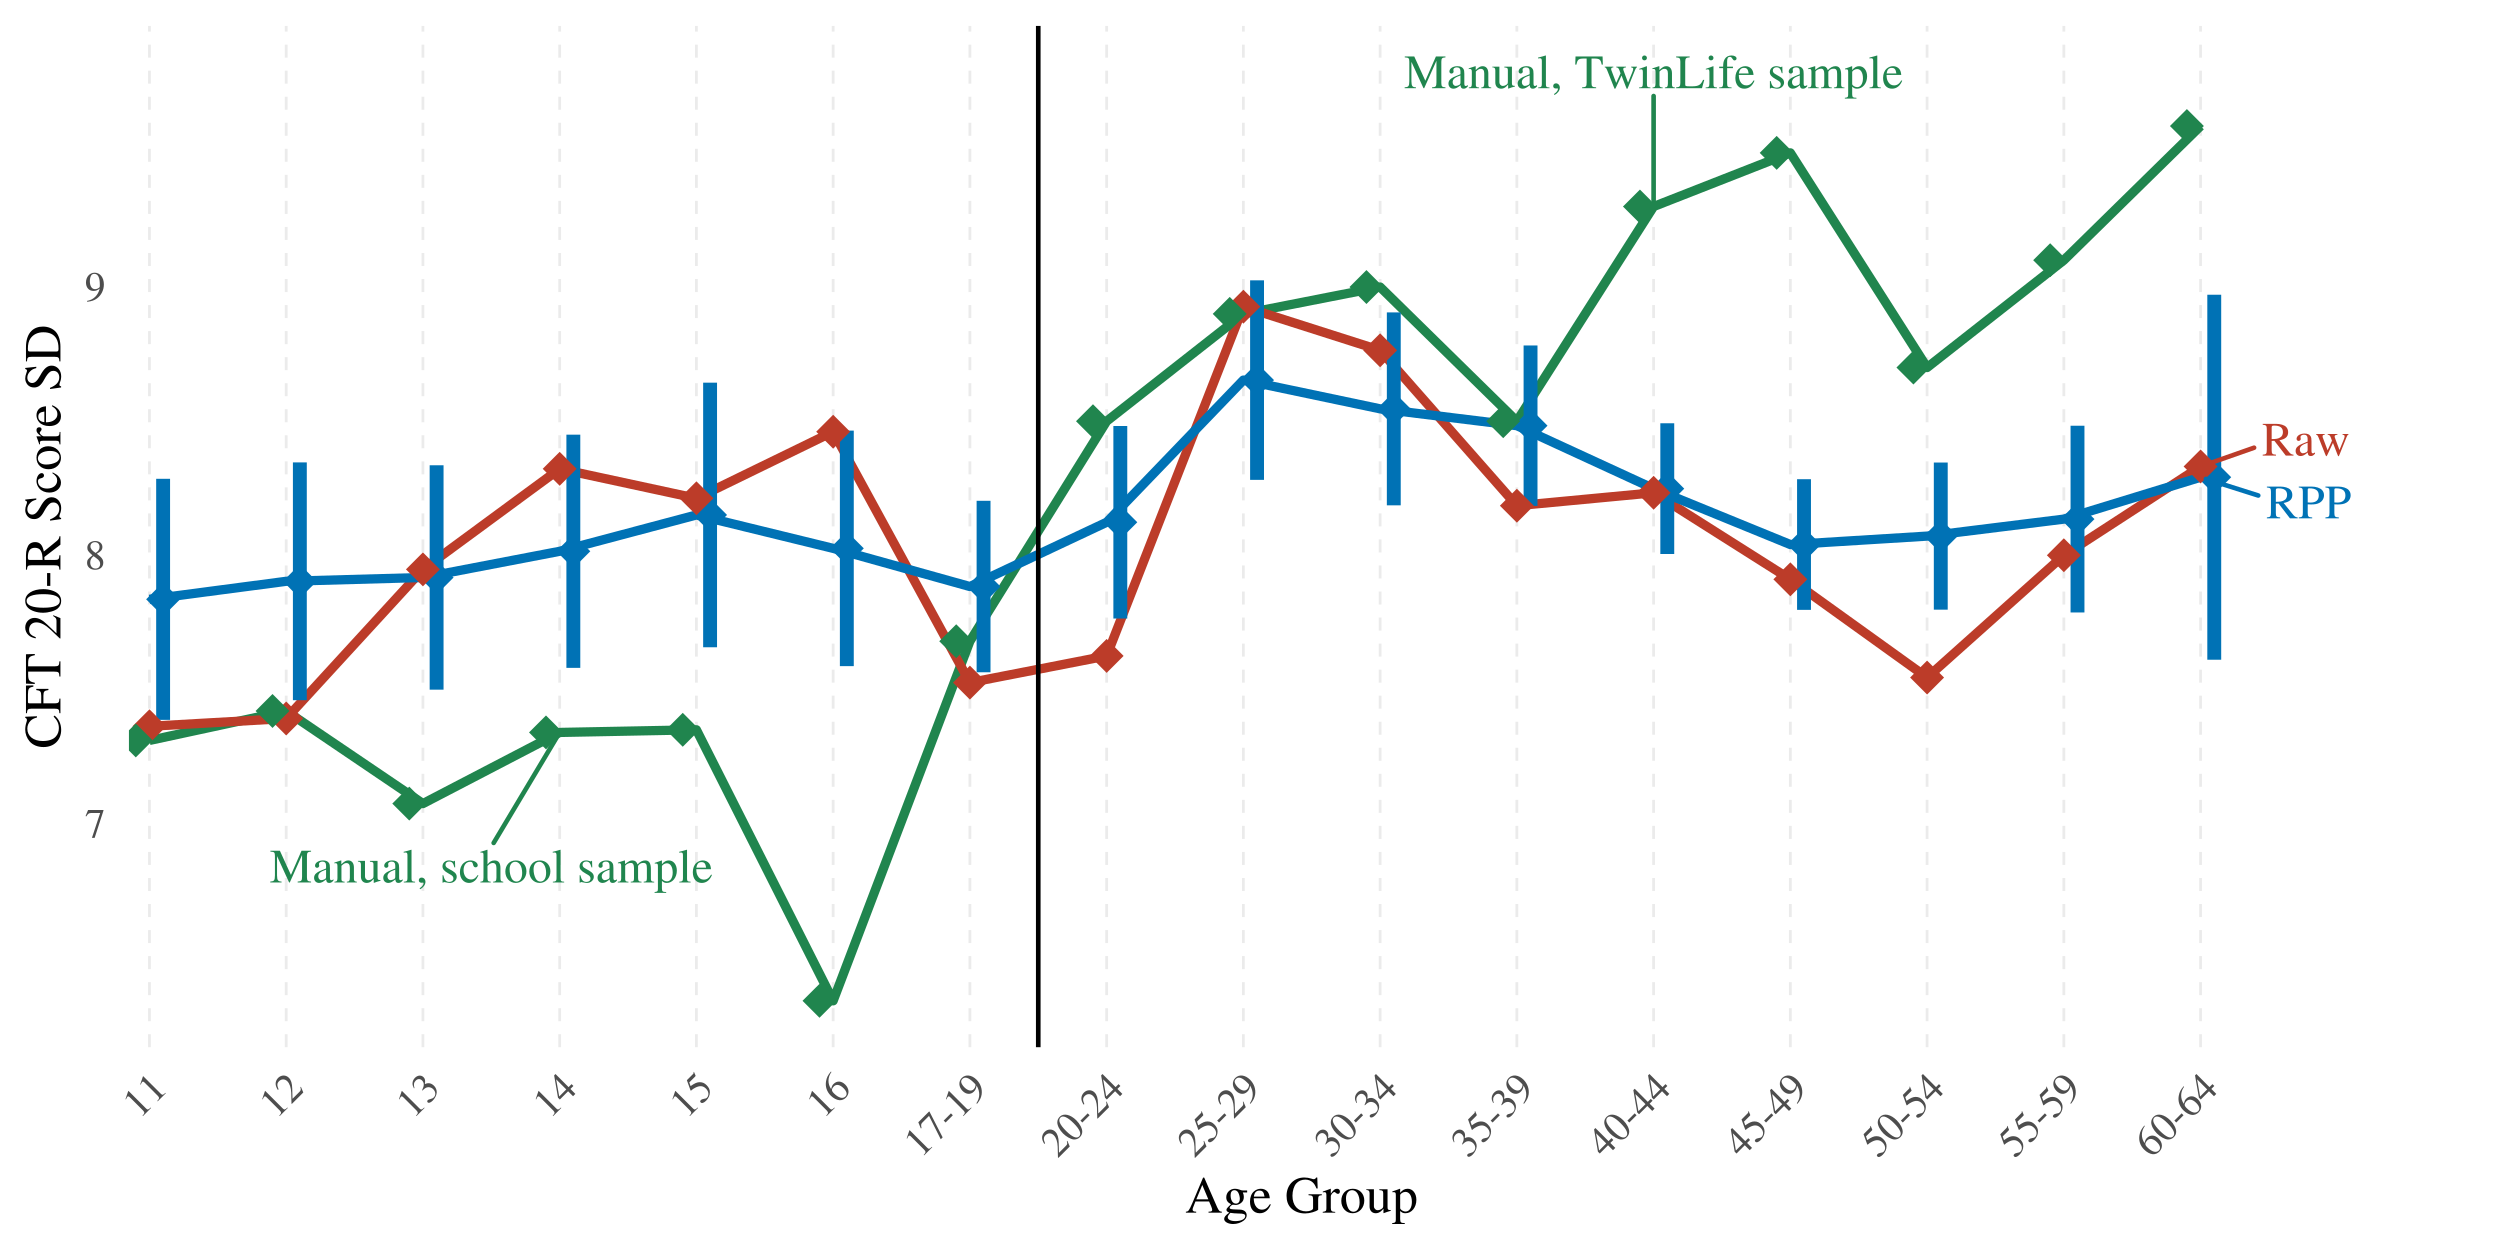 <?xml version="1.0" encoding="UTF-8"?>
<svg xmlns="http://www.w3.org/2000/svg" xmlns:xlink="http://www.w3.org/1999/xlink" width="576" height="288" viewBox="0 0 576 288">
<defs>
<g>
<g id="glyph-0-0">
<path d="M 7.281 -0.203 C 6.859 -0.25 6.641 -0.359 6.312 -0.734 L 4.047 -3.531 C 5.453 -3.797 6.047 -4.359 6.047 -5.375 C 6.047 -5.844 5.906 -6.25 5.609 -6.578 C 5.188 -7.031 4.266 -7.312 3.234 -7.312 L 0.188 -7.312 L 0.188 -7.109 C 1 -7.016 1.109 -6.922 1.125 -6.109 L 1.125 -1.328 C 1.109 -0.391 1.016 -0.281 0.188 -0.203 L 0.188 0 L 3.25 0 L 3.25 -0.203 C 2.391 -0.266 2.266 -0.391 2.25 -1.203 L 2.25 -3.375 L 2.875 -3.406 L 5.5 0 L 7.281 0 Z M 2.25 -6.5 C 2.25 -6.812 2.375 -6.906 2.812 -6.906 C 4.203 -6.906 4.844 -6.422 4.844 -5.391 C 4.844 -4.844 4.609 -4.375 4.203 -4.172 C 3.703 -3.875 3.312 -3.812 2.25 -3.797 Z M 2.25 -6.5 "/>
</g>
<g id="glyph-0-1">
<path d="M 0.172 -7.109 C 1 -7.016 1.094 -6.922 1.109 -6.109 L 1.109 -1.328 C 1.094 -0.391 1.016 -0.281 0.172 -0.203 L 0.172 0 L 3.266 0 L 3.266 -0.203 C 2.391 -0.234 2.25 -0.391 2.234 -1.203 L 2.234 -3.219 C 2.516 -3.188 2.703 -3.188 3 -3.188 C 3.859 -3.188 4.453 -3.297 4.922 -3.562 C 5.594 -3.906 5.984 -4.578 5.984 -5.312 C 5.984 -5.781 5.828 -6.203 5.531 -6.516 C 5.094 -7 4.125 -7.312 3.094 -7.312 L 0.172 -7.312 Z M 2.234 -6.531 C 2.234 -6.828 2.312 -6.906 2.609 -6.906 C 4.094 -6.906 4.781 -6.391 4.781 -5.25 C 4.781 -4.172 4.125 -3.625 2.859 -3.625 C 2.641 -3.625 2.484 -3.641 2.234 -3.656 Z M 2.234 -6.531 "/>
</g>
<g id="glyph-0-2">
<path d="M 4.875 -0.734 C 4.688 -0.578 4.562 -0.516 4.391 -0.516 C 4.141 -0.516 4.062 -0.672 4.062 -1.156 L 4.062 -3.312 C 4.062 -3.891 4.016 -4.203 3.844 -4.469 C 3.594 -4.875 3.125 -5.078 2.469 -5.078 C 1.438 -5.078 0.625 -4.547 0.625 -3.844 C 0.625 -3.594 0.828 -3.375 1.094 -3.375 C 1.359 -3.375 1.594 -3.594 1.594 -3.828 C 1.594 -3.875 1.578 -3.938 1.562 -4.016 C 1.547 -4.109 1.531 -4.203 1.531 -4.281 C 1.531 -4.578 1.891 -4.812 2.328 -4.812 C 2.875 -4.812 3.172 -4.5 3.172 -3.906 L 3.172 -3.219 C 1.484 -2.547 1.281 -2.453 0.812 -2.031 C 0.562 -1.812 0.406 -1.438 0.406 -1.078 C 0.406 -0.375 0.891 0.109 1.562 0.109 C 2.062 0.109 2.5 -0.125 3.188 -0.703 C 3.234 -0.109 3.438 0.109 3.891 0.109 C 4.266 0.109 4.5 -0.016 4.875 -0.438 Z M 3.172 -1.359 C 3.172 -1.031 3.109 -0.906 2.891 -0.766 C 2.609 -0.625 2.312 -0.531 2.078 -0.531 C 1.688 -0.531 1.375 -0.906 1.375 -1.375 L 1.375 -1.422 C 1.391 -2.094 1.875 -2.5 3.172 -2.953 Z M 3.172 -1.359 "/>
</g>
<g id="glyph-0-3">
<path d="M 6.312 -4.969 L 6.312 -4.812 C 6.688 -4.734 6.797 -4.656 6.797 -4.469 C 6.797 -4.297 6.734 -4.031 6.609 -3.734 L 5.609 -1.281 L 4.688 -3.75 C 4.5 -4.266 4.5 -4.266 4.5 -4.406 C 4.5 -4.656 4.625 -4.734 5.141 -4.812 L 5.141 -4.969 L 2.891 -4.969 L 2.891 -4.812 C 3.297 -4.766 3.438 -4.625 3.656 -4.047 C 3.719 -3.891 3.812 -3.609 3.875 -3.422 L 2.875 -1.219 L 1.781 -4.109 C 1.734 -4.219 1.719 -4.328 1.719 -4.438 C 1.719 -4.672 1.828 -4.766 2.219 -4.812 L 2.219 -4.969 L 0.234 -4.969 L 0.234 -4.812 C 0.484 -4.781 0.578 -4.672 0.812 -4.109 L 2.312 -0.328 C 2.438 0.016 2.531 0.156 2.594 0.156 C 2.656 0.156 2.734 0.016 2.875 -0.281 L 4.109 -2.922 L 5.109 -0.328 C 5.281 0.094 5.297 0.156 5.375 0.156 C 5.453 0.156 5.516 0.062 5.688 -0.391 L 7.219 -4.203 C 7.406 -4.672 7.453 -4.734 7.672 -4.812 L 7.672 -4.969 Z M 6.312 -4.969 "/>
</g>
<g id="glyph-0-4">
<path d="M 9.531 -7.312 L 7.328 -7.312 L 4.891 -1.734 L 2.344 -7.312 L 0.156 -7.312 L 0.156 -7.109 C 1.062 -7.062 1.188 -6.938 1.203 -6.109 L 1.203 -1.625 C 1.188 -0.453 1.031 -0.266 0.125 -0.203 L 0.125 0 L 2.734 0 L 2.734 -0.203 C 1.875 -0.25 1.719 -0.484 1.688 -1.625 L 1.688 -6.078 L 4.469 0 L 4.625 0 L 7.453 -6.328 L 7.453 -1.328 C 7.438 -0.391 7.312 -0.266 6.438 -0.203 L 6.438 0 L 9.531 0 L 9.531 -0.203 C 8.734 -0.25 8.594 -0.406 8.578 -1.203 L 8.578 -6.109 C 8.594 -6.906 8.734 -7.047 9.531 -7.109 Z M 9.531 -7.312 "/>
</g>
<g id="glyph-0-5">
<path d="M 0.203 0 L 2.547 0 L 2.547 -0.172 C 1.984 -0.203 1.812 -0.344 1.812 -0.734 L 1.812 -3.844 C 2.344 -4.344 2.578 -4.469 2.953 -4.469 C 3.484 -4.469 3.75 -4.125 3.75 -3.406 L 3.75 -1.094 C 3.734 -0.375 3.594 -0.203 3.062 -0.172 L 3.062 0 L 5.359 0 L 5.359 -0.172 C 4.812 -0.219 4.688 -0.359 4.688 -0.891 L 4.688 -3.422 C 4.688 -4.469 4.203 -5.078 3.375 -5.078 C 2.875 -5.078 2.531 -4.891 1.781 -4.188 L 1.781 -5.062 L 1.703 -5.078 C 1.125 -4.875 0.75 -4.75 0.172 -4.578 L 0.172 -4.391 C 0.25 -4.438 0.359 -4.438 0.469 -4.438 C 0.781 -4.438 0.891 -4.281 0.891 -3.734 L 0.891 -1 C 0.875 -0.344 0.75 -0.203 0.203 -0.172 Z M 0.203 0 "/>
</g>
<g id="glyph-0-6">
<path d="M 5.297 -0.547 L 5.234 -0.547 C 4.688 -0.578 4.625 -0.656 4.609 -1.188 L 4.609 -4.969 L 2.859 -4.969 L 2.859 -4.781 C 3.547 -4.75 3.672 -4.641 3.672 -4.094 L 3.672 -1.484 C 3.672 -1.188 3.625 -1.031 3.469 -0.906 C 3.172 -0.656 2.828 -0.531 2.5 -0.531 C 2.062 -0.531 1.719 -0.906 1.719 -1.375 L 1.719 -4.969 L 0.094 -4.969 L 0.094 -4.812 C 0.625 -4.797 0.766 -4.641 0.781 -4.109 L 0.781 -1.328 C 0.781 -0.453 1.312 0.109 2.125 0.109 C 2.531 0.109 2.953 -0.062 3.266 -0.359 L 3.734 -0.844 L 3.734 0.078 L 3.781 0.094 C 4.328 -0.125 4.734 -0.25 5.297 -0.391 Z M 5.297 -0.547 "/>
</g>
<g id="glyph-0-7">
<path d="M 0.234 0 L 2.844 0 L 2.844 -0.172 C 2.141 -0.203 2.016 -0.312 2.016 -0.922 L 2.016 -7.516 L 1.969 -7.547 C 1.406 -7.375 1 -7.25 0.203 -7.062 L 0.203 -6.875 L 0.281 -6.875 C 0.391 -6.891 0.531 -6.906 0.625 -6.906 C 0.969 -6.906 1.078 -6.75 1.078 -6.234 L 1.078 -0.969 C 1.078 -0.359 0.922 -0.203 0.234 -0.172 Z M 0.234 0 "/>
</g>
<g id="glyph-0-8">
<path d="M 0.922 1.562 C 1.656 1.188 2.156 0.516 2.156 -0.141 C 2.156 -0.703 1.766 -1.125 1.266 -1.125 C 0.891 -1.125 0.625 -0.875 0.625 -0.5 C 0.625 -0.141 0.859 0.062 1.266 0.062 C 1.344 0.062 1.422 0.062 1.484 0.047 C 1.547 0.016 1.562 0.016 1.562 0.016 C 1.656 0.016 1.719 0.094 1.719 0.172 C 1.719 0.531 1.406 0.938 0.812 1.344 Z M 0.922 1.562 "/>
</g>
<g id="glyph-0-9">
</g>
<g id="glyph-0-10">
<path d="M 3.484 -3.469 L 3.438 -4.984 L 3.312 -4.984 C 3.266 -4.891 3.203 -4.859 3.141 -4.859 C 3.078 -4.859 2.953 -4.875 2.844 -4.938 C 2.578 -5.031 2.328 -5.078 2.062 -5.078 C 1.188 -5.078 0.562 -4.5 0.562 -3.719 C 0.562 -3.094 0.922 -2.656 1.859 -2.125 L 2.5 -1.75 C 2.891 -1.531 3.078 -1.266 3.078 -0.922 C 3.078 -0.438 2.719 -0.125 2.156 -0.125 C 1.391 -0.125 1 -0.547 0.75 -1.672 L 0.578 -1.672 L 0.578 0.047 L 0.719 0.047 C 0.797 -0.062 0.844 -0.094 0.969 -0.094 C 1.094 -0.094 1.219 -0.062 1.484 0 C 1.781 0.062 2.062 0.109 2.281 0.109 C 3.141 0.109 3.844 -0.531 3.844 -1.297 C 3.844 -1.859 3.578 -2.219 2.922 -2.625 L 1.719 -3.328 C 1.406 -3.516 1.25 -3.781 1.25 -4.078 C 1.25 -4.531 1.594 -4.828 2.094 -4.828 C 2.734 -4.828 3.062 -4.469 3.312 -3.469 Z M 3.484 -3.469 "/>
</g>
<g id="glyph-0-11">
<path d="M 4.391 -1.719 C 3.859 -0.953 3.469 -0.688 2.844 -0.688 C 1.828 -0.688 1.125 -1.562 1.125 -2.844 C 1.125 -3.984 1.734 -4.766 2.625 -4.766 C 3.031 -4.766 3.172 -4.656 3.281 -4.234 L 3.344 -3.984 C 3.438 -3.672 3.641 -3.484 3.875 -3.484 C 4.172 -3.484 4.391 -3.688 4.391 -3.938 C 4.391 -4.562 3.625 -5.078 2.703 -5.078 C 2.156 -5.078 1.594 -4.859 1.141 -4.469 C 0.578 -3.984 0.281 -3.219 0.281 -2.344 C 0.281 -0.922 1.156 0.109 2.375 0.109 C 2.875 0.109 3.312 -0.062 3.719 -0.406 C 4.016 -0.656 4.219 -0.969 4.547 -1.625 Z M 4.391 -1.719 "/>
</g>
<g id="glyph-0-12">
<path d="M 5.375 -0.172 C 4.781 -0.266 4.734 -0.344 4.719 -1.125 L 4.719 -3.328 C 4.719 -4.484 4.266 -5.078 3.359 -5.078 C 2.703 -5.078 2.25 -4.812 1.734 -4.156 L 1.734 -7.516 L 1.672 -7.547 C 1.297 -7.406 1.016 -7.328 0.406 -7.141 L 0.109 -7.062 L 0.109 -6.875 C 0.156 -6.891 0.172 -6.891 0.25 -6.891 C 0.719 -6.891 0.812 -6.812 0.812 -6.328 L 0.812 -1.125 C 0.781 -0.328 0.734 -0.25 0.094 -0.172 L 0.094 0 L 2.484 0 L 2.484 -0.172 C 1.844 -0.219 1.75 -0.344 1.734 -1.125 L 1.734 -3.797 C 2.203 -4.297 2.531 -4.484 2.969 -4.484 C 3.516 -4.484 3.797 -4.094 3.797 -3.312 L 3.797 -1.125 C 3.766 -0.344 3.672 -0.219 3.031 -0.172 L 3.031 0 L 5.375 0 Z M 5.375 -0.172 "/>
</g>
<g id="glyph-0-13">
<path d="M 2.766 -5.078 C 1.312 -5.078 0.328 -4.016 0.328 -2.5 C 0.328 -1 1.344 0.109 2.734 0.109 C 4.125 0.109 5.188 -1.047 5.188 -2.578 C 5.188 -4.047 4.172 -5.078 2.766 -5.078 Z M 2.625 -4.766 C 3.547 -4.766 4.203 -3.719 4.203 -2.203 C 4.203 -0.938 3.703 -0.203 2.875 -0.203 C 2.438 -0.203 2.031 -0.469 1.797 -0.906 C 1.484 -1.484 1.312 -2.25 1.312 -3.031 C 1.312 -4.094 1.828 -4.766 2.625 -4.766 Z M 2.625 -4.766 "/>
</g>
<g id="glyph-0-14">
<path d="M 0.172 0 L 2.625 0 L 2.625 -0.172 C 2.062 -0.172 1.891 -0.297 1.875 -0.734 L 1.875 -3.859 C 1.875 -3.875 1.969 -3.984 2.047 -4.062 C 2.312 -4.312 2.797 -4.5 3.188 -4.5 C 3.672 -4.5 3.906 -4.125 3.906 -3.344 L 3.906 -0.953 C 3.891 -0.328 3.781 -0.203 3.156 -0.172 L 3.156 0 L 5.641 0 L 5.641 -0.172 C 5.016 -0.172 4.859 -0.344 4.844 -1.047 L 4.844 -3.828 C 5.172 -4.312 5.531 -4.5 6.047 -4.5 C 6.672 -4.5 6.875 -4.203 6.875 -3.297 L 6.875 -0.969 C 6.844 -0.312 6.781 -0.234 6.141 -0.172 L 6.141 0 L 8.562 0 L 8.562 -0.172 L 8.281 -0.188 C 7.922 -0.25 7.797 -0.406 7.797 -0.844 L 7.797 -3.109 C 7.797 -4.422 7.375 -5.078 6.516 -5.078 C 5.875 -5.078 5.312 -4.797 4.719 -4.156 C 4.516 -4.781 4.141 -5.078 3.547 -5.078 C 3.047 -5.078 2.75 -4.938 1.828 -4.234 L 1.828 -5.062 L 1.75 -5.078 C 1.172 -4.875 0.797 -4.75 0.203 -4.578 L 0.203 -4.391 C 0.344 -4.438 0.438 -4.438 0.562 -4.438 C 0.844 -4.438 0.953 -4.266 0.953 -3.734 L 0.953 -0.938 C 0.922 -0.328 0.781 -0.172 0.172 -0.172 Z M 0.172 0 "/>
</g>
<g id="glyph-0-15">
<path d="M 0.062 2.391 L 2.734 2.391 L 2.734 2.203 C 1.906 2.188 1.766 2.078 1.75 1.375 L 1.75 -0.359 C 2.156 0 2.406 0.109 2.875 0.109 C 4.188 0.109 5.188 -1.125 5.188 -2.734 C 5.188 -4.094 4.422 -5.078 3.344 -5.078 C 2.734 -5.078 2.25 -4.812 1.75 -4.203 L 1.75 -5.062 L 1.688 -5.078 C 1.094 -4.844 0.703 -4.703 0.094 -4.516 L 0.094 -4.344 C 0.203 -4.359 0.266 -4.359 0.375 -4.359 C 0.75 -4.359 0.828 -4.234 0.828 -3.719 L 0.828 1.453 C 0.828 2.031 0.703 2.141 0.062 2.203 Z M 1.75 -3.688 C 1.75 -4.016 2.375 -4.422 2.891 -4.422 C 3.703 -4.422 4.234 -3.578 4.234 -2.281 C 4.234 -1.078 3.703 -0.25 2.906 -0.25 C 2.391 -0.25 1.75 -0.641 1.75 -0.969 Z M 1.75 -3.688 "/>
</g>
<g id="glyph-0-16">
<path d="M 4.5 -1.812 C 3.984 -0.969 3.5 -0.656 2.797 -0.656 C 2.172 -0.656 1.688 -0.969 1.375 -1.609 C 1.172 -2.016 1.094 -2.375 1.078 -3.062 L 4.469 -3.062 C 4.391 -3.781 4.281 -4.094 4 -4.453 C 3.672 -4.844 3.156 -5.078 2.578 -5.078 C 2.031 -5.078 1.516 -4.875 1.094 -4.5 C 0.578 -4.047 0.281 -3.266 0.281 -2.359 C 0.281 -0.844 1.078 0.109 2.344 0.109 C 3.391 0.109 4.219 -0.547 4.688 -1.734 Z M 1.094 -3.406 C 1.219 -4.281 1.594 -4.688 2.266 -4.688 C 2.938 -4.688 3.203 -4.375 3.344 -3.406 Z M 1.094 -3.406 "/>
</g>
<g id="glyph-0-17">
<path d="M 5 -0.203 C 4.094 -0.25 3.938 -0.391 3.938 -1.203 L 3.938 -6.844 L 4.531 -6.844 C 5.812 -6.828 6.047 -6.641 6.281 -5.438 L 6.547 -5.438 L 6.484 -7.312 L 0.25 -7.312 L 0.188 -5.438 L 0.453 -5.438 C 0.703 -6.641 0.938 -6.828 2.203 -6.844 L 2.812 -6.844 L 2.812 -1.328 C 2.797 -0.375 2.703 -0.266 1.766 -0.203 L 1.766 0 L 5 0 Z M 5 -0.203 "/>
</g>
<g id="glyph-0-18">
<path d="M 0.172 0 L 2.797 0 L 2.797 -0.172 C 2.062 -0.219 1.984 -0.328 1.984 -1.125 L 1.984 -5.047 L 1.938 -5.078 L 0.219 -4.469 L 0.219 -4.312 L 0.312 -4.312 C 0.438 -4.344 0.578 -4.359 0.688 -4.359 C 0.953 -4.359 1.047 -4.172 1.047 -3.688 L 1.047 -1.125 C 1.031 -0.312 0.922 -0.203 0.172 -0.172 Z M 1.406 -7.547 C 1.109 -7.547 0.859 -7.297 0.859 -6.984 C 0.859 -6.656 1.109 -6.422 1.406 -6.422 C 1.75 -6.422 1.984 -6.656 1.984 -6.984 C 1.984 -7.297 1.734 -7.547 1.406 -7.547 Z M 1.406 -7.547 "/>
</g>
<g id="glyph-0-19">
<path d="M 3.25 -7.312 L 0.125 -7.312 L 0.125 -7.109 C 0.938 -7.047 1.078 -6.906 1.094 -6.109 L 1.094 -1.203 C 1.078 -0.406 0.922 -0.25 0.125 -0.203 L 0.125 0 L 6.078 0 L 6.609 -1.922 L 6.328 -1.922 C 5.812 -0.766 5.328 -0.469 3.906 -0.438 L 3.172 -0.438 C 2.312 -0.453 2.234 -0.484 2.219 -0.891 L 2.219 -6.109 C 2.25 -6.922 2.391 -7.062 3.25 -7.109 Z M 3.25 -7.312 "/>
</g>
<g id="glyph-0-20">
<path d="M 3.406 -4.969 L 2.062 -4.969 L 2.062 -6.25 C 2.062 -6.906 2.266 -7.234 2.688 -7.234 C 2.922 -7.234 3.078 -7.125 3.266 -6.812 C 3.453 -6.516 3.578 -6.406 3.766 -6.406 C 4.031 -6.406 4.234 -6.609 4.234 -6.859 C 4.234 -7.25 3.75 -7.547 3.078 -7.547 C 2.391 -7.547 1.812 -7.25 1.531 -6.75 C 1.234 -6.25 1.156 -5.859 1.141 -4.969 L 0.234 -4.969 L 0.234 -4.625 L 1.141 -4.625 L 1.141 -1.156 C 1.109 -0.328 1 -0.203 0.219 -0.172 L 0.219 0 L 3.094 0 L 3.094 -0.172 C 2.188 -0.203 2.062 -0.328 2.062 -1.156 L 2.062 -4.625 L 3.406 -4.625 Z M 3.406 -4.969 "/>
</g>
<g id="glyph-1-0">
<path d="M 4.312 -6.344 L 0.766 -6.344 L 0.188 -4.938 L 0.359 -4.859 C 0.75 -5.5 0.938 -5.625 1.469 -5.641 L 3.547 -5.641 L 1.656 0.078 L 2.281 0.078 L 4.312 -6.203 Z M 4.312 -6.344 "/>
</g>
<g id="glyph-1-1">
<path d="M 2.781 -3.562 C 3.734 -4.078 4.062 -4.469 4.062 -5.125 C 4.062 -5.922 3.391 -6.484 2.422 -6.484 C 1.375 -6.484 0.594 -5.844 0.594 -4.969 C 0.594 -4.344 0.781 -4.062 1.781 -3.188 C 0.734 -2.391 0.531 -2.109 0.531 -1.453 C 0.531 -0.516 1.281 0.141 2.375 0.141 C 3.531 0.141 4.266 -0.5 4.266 -1.484 C 4.266 -2.219 3.938 -2.688 2.781 -3.562 Z M 2.609 -2.578 C 3.312 -2.078 3.547 -1.734 3.547 -1.188 C 3.547 -0.562 3.109 -0.141 2.484 -0.141 C 1.75 -0.141 1.266 -0.688 1.266 -1.516 C 1.266 -2.141 1.469 -2.531 2.031 -3 Z M 2.5 -3.734 C 1.656 -4.281 1.312 -4.734 1.312 -5.266 C 1.312 -5.828 1.734 -6.219 2.344 -6.219 C 3 -6.219 3.406 -5.797 3.406 -5.125 C 3.406 -4.547 3.156 -4.156 2.5 -3.734 Z M 2.5 -3.734 "/>
</g>
<g id="glyph-1-2">
<path d="M 0.562 0.219 C 1.641 0.094 2.172 -0.094 2.828 -0.562 C 3.812 -1.297 4.406 -2.484 4.406 -3.781 C 4.406 -5.359 3.531 -6.484 2.281 -6.484 C 1.141 -6.484 0.281 -5.516 0.281 -4.219 C 0.281 -3.047 0.984 -2.281 2.016 -2.281 C 2.547 -2.281 2.938 -2.422 3.453 -2.828 C 3.062 -1.25 2 -0.234 0.531 0.016 Z M 3.469 -3.406 C 3.469 -3.219 3.438 -3.125 3.328 -3.047 C 3.062 -2.828 2.703 -2.688 2.359 -2.688 C 1.625 -2.688 1.172 -3.406 1.172 -4.547 C 1.172 -5.094 1.328 -5.672 1.531 -5.922 C 1.688 -6.109 1.922 -6.219 2.203 -6.219 C 3.047 -6.219 3.469 -5.391 3.469 -3.781 Z M 3.469 -3.406 "/>
</g>
<g id="glyph-2-0">
<path d="M 0.797 -0.797 L 2.672 -2.672 L 2.578 -2.766 C 2.062 -2.25 1.859 -2.203 1.531 -2.531 L -2.547 -6.609 L -2.594 -6.562 L -3.219 -4.719 L -3.125 -4.625 C -2.969 -5 -2.828 -5.203 -2.781 -5.25 C -2.641 -5.391 -2.469 -5.375 -2.25 -5.156 L 0.828 -2.078 C 1.234 -1.641 1.203 -1.422 0.703 -0.891 Z M 0.797 -0.797 "/>
</g>
<g id="glyph-2-1">
<path d="M 2.297 -4.141 L 2.172 -4.109 C 2.312 -3.469 2.297 -3.328 1.969 -3 L 0.359 -1.391 L 0.297 -3.734 C 0.266 -4.953 0.031 -5.719 -0.5 -6.25 C -1.188 -6.938 -2.25 -6.906 -2.953 -6.203 C -3.328 -5.828 -3.547 -5.328 -3.531 -4.812 C -3.5 -4.375 -3.391 -4.047 -3.031 -3.438 L -2.844 -3.562 C -3.234 -4.484 -3.234 -4.953 -2.75 -5.438 C -2.188 -6 -1.406 -6 -0.828 -5.422 C -0.297 -4.891 0.016 -3.953 0.062 -2.781 L 0.125 -0.281 L 0.203 -0.203 L 2.844 -2.844 Z M 2.297 -4.141 "/>
</g>
<g id="glyph-2-2">
<path d="M -1.219 -3.281 C -0.812 -3.688 -0.625 -3.812 -0.422 -3.922 C 0.156 -4.188 0.812 -4.062 1.281 -3.594 C 1.859 -3.016 1.906 -2.219 1.406 -1.719 C 1.203 -1.516 1.016 -1.422 0.609 -1.328 C 0.297 -1.266 0.125 -1.188 0.016 -1.078 C -0.141 -0.922 -0.156 -0.719 0 -0.562 C 0.219 -0.344 0.672 -0.484 1.156 -0.969 C 1.656 -1.469 2.031 -2.188 2.078 -2.797 C 2.109 -3.391 1.891 -3.953 1.438 -4.406 C 1.094 -4.75 0.656 -4.969 0.266 -4.984 C -0.031 -5 -0.234 -4.953 -0.656 -4.781 C -0.516 -5.547 -0.594 -6 -0.953 -6.359 C -1.5 -6.906 -2.312 -6.844 -2.938 -6.219 C -3.281 -5.875 -3.469 -5.469 -3.5 -5 C -3.516 -4.609 -3.438 -4.344 -3.172 -3.797 L -3.047 -3.859 C -3.297 -4.641 -3.188 -5.156 -2.75 -5.594 C -2.312 -6.031 -1.734 -6.047 -1.297 -5.609 C -1.047 -5.359 -0.906 -5.031 -0.906 -4.688 C -0.922 -4.266 -1 -3.969 -1.297 -3.359 Z M -1.219 -3.281 "/>
</g>
<g id="glyph-2-3">
<path d="M 1.641 -4.766 L 0.953 -4.078 L -2.062 -7.094 L -2.375 -6.781 L -1.484 -1.641 L -1.062 -1.219 L 0.844 -3.125 L 1.984 -1.984 L 2.516 -2.516 L 1.375 -3.656 L 2.062 -4.344 Z M 0.422 -3.547 L -1.203 -1.922 L -1.906 -5.875 Z M 0.422 -3.547 "/>
</g>
<g id="glyph-2-4">
<path d="M -2.734 -5.172 L -1.406 -6.5 C -1.281 -6.625 -1.266 -6.672 -1.297 -6.734 L -1.656 -7.594 L -1.75 -7.562 C -1.719 -7.344 -1.734 -7.234 -1.891 -7.078 L -3.297 -5.672 L -2.453 -3.328 C -2.438 -3.312 -2.422 -3.297 -2.406 -3.281 C -2.375 -3.25 -2.328 -3.266 -2.281 -3.312 C -2.062 -3.531 -1.75 -3.75 -1.375 -3.938 C -0.344 -4.469 0.422 -4.422 1.109 -3.734 C 1.766 -3.078 1.859 -2.172 1.312 -1.625 C 1.188 -1.5 1.016 -1.422 0.672 -1.391 C 0.297 -1.328 0.078 -1.234 -0.078 -1.078 C -0.266 -0.891 -0.281 -0.719 -0.109 -0.547 C 0.156 -0.281 0.625 -0.438 1.141 -0.953 C 1.703 -1.516 2 -2.188 2 -2.875 C 2.016 -3.484 1.766 -4.016 1.25 -4.531 C 0.766 -5.016 0.328 -5.203 -0.344 -5.219 C -0.953 -5.203 -1.484 -4.984 -2.438 -4.312 Z M -2.734 -5.172 "/>
</g>
<g id="glyph-2-5">
<path d="M -1.609 -7.672 C -2.328 -6.828 -2.578 -6.297 -2.734 -5.453 C -2.953 -4.203 -2.578 -3.047 -1.656 -2.125 C -1.062 -1.531 -0.297 -1.109 0.344 -1.062 C 0.906 -1.031 1.422 -1.234 1.844 -1.656 C 2.688 -2.5 2.625 -3.719 1.688 -4.656 C 0.812 -5.531 -0.219 -5.594 -1.016 -4.797 C -1.312 -4.5 -1.391 -4.297 -1.562 -3.625 C -2.406 -4.844 -2.375 -6.344 -1.5 -7.562 Z M -0.953 -4.234 C -0.359 -4.828 0.469 -4.656 1.297 -3.828 C 2.047 -3.078 2.203 -2.391 1.734 -1.922 C 1.125 -1.312 0.125 -1.594 -0.922 -2.641 C -1.266 -2.984 -1.391 -3.234 -1.375 -3.469 C -1.344 -3.719 -1.188 -4 -0.953 -4.234 Z M -0.953 -4.234 "/>
</g>
<g id="glyph-2-6">
<path d="M -1.438 -7.531 L -3.938 -5.031 L -3.359 -3.609 L -3.188 -3.688 C -3.359 -4.422 -3.328 -4.641 -2.953 -5.016 L -1.469 -6.5 L 1.234 -1.109 L 1.672 -1.547 L -1.344 -7.438 Z M -1.438 -7.531 "/>
</g>
<g id="glyph-2-7">
<path d="M -1.484 -2.016 L -1.047 -1.578 L 0.625 -3.25 L 0.188 -3.688 Z M -1.484 -2.016 "/>
</g>
<g id="glyph-2-8">
<path d="M 0.547 -0.234 C 1.219 -1.094 1.469 -1.594 1.609 -2.391 C 1.781 -3.625 1.359 -4.859 0.438 -5.781 C -0.688 -6.906 -2.078 -7.078 -2.969 -6.188 C -3.766 -5.391 -3.703 -4.109 -2.781 -3.188 C -1.953 -2.359 -0.906 -2.312 -0.188 -3.031 C 0.188 -3.406 0.359 -3.797 0.438 -4.438 C 1.281 -3.062 1.25 -1.594 0.391 -0.359 Z M 0.047 -4.859 C 0.172 -4.734 0.234 -4.641 0.203 -4.516 C 0.172 -4.172 0 -3.812 -0.234 -3.578 C -0.75 -3.062 -1.578 -3.234 -2.391 -4.047 C -2.781 -4.438 -3.078 -4.953 -3.109 -5.266 C -3.125 -5.5 -3.031 -5.75 -2.828 -5.953 C -2.234 -6.547 -1.359 -6.266 -0.219 -5.125 Z M 0.047 -4.859 "/>
</g>
<g id="glyph-2-9">
<path d="M -2.859 -6.297 C -3.234 -5.922 -3.406 -5.531 -3.422 -5.047 C -3.438 -4.281 -2.906 -3.25 -2.109 -2.453 C -1.359 -1.703 -0.359 -1.141 0.344 -1.062 C 0.906 -1.031 1.391 -1.203 1.781 -1.594 C 2.141 -1.953 2.312 -2.344 2.328 -2.828 C 2.344 -3.594 1.797 -4.641 0.969 -5.469 C -0.406 -6.844 -1.969 -7.188 -2.859 -6.297 Z M -2.703 -6.109 C -2.125 -6.688 -1.062 -6.219 0.359 -4.797 C 1.766 -3.391 2.203 -2.359 1.609 -1.766 C 1.031 -1.188 0 -1.625 -1.406 -3.031 C -2.859 -4.484 -3.297 -5.516 -2.703 -6.109 Z M -2.703 -6.109 "/>
</g>
<g id="glyph-3-0">
<path d="M 8.469 -0.234 C 7.938 -0.266 7.812 -0.391 7.391 -1.266 L 4.406 -8.094 L 4.156 -8.094 L 1.672 -2.203 C 0.906 -0.438 0.75 -0.25 0.188 -0.234 L 0.188 0 L 2.562 0 L 2.562 -0.234 C 1.984 -0.234 1.734 -0.375 1.734 -0.719 C 1.734 -0.859 1.781 -1.031 1.844 -1.188 L 2.391 -2.594 L 5.531 -2.594 L 6.031 -1.438 C 6.172 -1.109 6.25 -0.797 6.25 -0.641 C 6.25 -0.344 6.047 -0.234 5.406 -0.234 L 5.406 0 L 8.469 0 Z M 2.594 -3.078 L 3.969 -6.391 L 5.359 -3.078 Z M 2.594 -3.078 "/>
</g>
<g id="glyph-3-1">
<path d="M 5.641 -4.656 L 5.641 -5.125 L 4.719 -5.125 C 4.469 -5.125 4.297 -5.156 4.062 -5.25 L 3.797 -5.344 C 3.484 -5.453 3.141 -5.516 2.828 -5.516 C 1.719 -5.516 0.828 -4.672 0.828 -3.562 C 0.828 -2.812 1.141 -2.359 1.938 -1.953 L 1.625 -1.672 C 1.375 -1.422 1.234 -1.297 1.203 -1.25 C 0.953 -0.984 0.875 -0.859 0.875 -0.641 C 0.875 -0.391 1.016 -0.25 1.516 -0.016 C 0.641 0.609 0.344 1.016 0.344 1.453 C 0.344 2.094 1.266 2.609 2.406 2.609 C 3.312 2.609 4.25 2.297 4.875 1.797 C 5.328 1.422 5.531 1.047 5.531 0.594 C 5.531 -0.156 4.969 -0.641 4.078 -0.703 L 2.531 -0.766 C 1.891 -0.797 1.594 -0.906 1.594 -1.094 C 1.594 -1.328 1.984 -1.75 2.312 -1.844 C 2.75 -1.812 2.969 -1.781 3 -1.781 C 3.438 -1.781 3.922 -1.969 4.297 -2.297 C 4.688 -2.625 4.875 -3.047 4.875 -3.641 C 4.875 -4 4.812 -4.266 4.641 -4.656 Z M 1.766 0.031 C 2.172 0.109 3.109 0.188 3.719 0.188 C 4.797 0.188 5.203 0.344 5.203 0.766 C 5.203 1.469 4.281 1.938 2.922 1.938 C 1.859 1.938 1.172 1.578 1.172 1.062 C 1.172 0.781 1.281 0.594 1.766 0.031 Z M 1.828 -4.062 C 1.828 -4.766 2.156 -5.188 2.719 -5.188 C 3.078 -5.188 3.391 -4.984 3.594 -4.625 C 3.812 -4.203 3.953 -3.656 3.953 -3.188 C 3.953 -2.516 3.609 -2.094 3.062 -2.094 C 2.312 -2.094 1.828 -2.875 1.828 -4.016 Z M 1.828 -4.062 "/>
</g>
<g id="glyph-3-2">
<path d="M 4.891 -1.969 C 4.312 -1.062 3.797 -0.703 3.031 -0.703 C 2.359 -0.703 1.844 -1.062 1.484 -1.734 C 1.266 -2.203 1.188 -2.578 1.156 -3.328 L 4.859 -3.328 C 4.766 -4.109 4.641 -4.453 4.344 -4.844 C 3.984 -5.266 3.438 -5.516 2.812 -5.516 C 2.203 -5.516 1.641 -5.297 1.188 -4.891 C 0.625 -4.406 0.297 -3.547 0.297 -2.562 C 0.297 -0.906 1.156 0.125 2.547 0.125 C 3.688 0.125 4.578 -0.594 5.094 -1.891 Z M 1.188 -3.703 C 1.312 -4.641 1.734 -5.094 2.453 -5.094 C 3.188 -5.094 3.484 -4.75 3.641 -3.703 Z M 1.188 -3.703 "/>
</g>
<g id="glyph-3-3">
</g>
<g id="glyph-3-4">
<path d="M 8.516 -4.25 L 5.453 -4.25 L 5.453 -4.031 C 6.391 -3.969 6.484 -3.875 6.5 -2.969 L 6.5 -1.016 C 6.5 -0.641 5.781 -0.312 4.906 -0.312 C 2.953 -0.312 1.75 -1.688 1.75 -3.906 C 1.75 -5.047 2.094 -6.125 2.609 -6.719 C 3.125 -7.312 3.891 -7.625 4.703 -7.625 C 5.375 -7.625 5.969 -7.406 6.438 -6.969 C 6.797 -6.625 6.984 -6.312 7.281 -5.578 L 7.562 -5.578 L 7.469 -8.109 L 7.203 -8.109 C 7.125 -7.875 6.906 -7.719 6.656 -7.719 C 6.547 -7.719 6.344 -7.75 6.125 -7.844 C 5.594 -8.016 5.031 -8.109 4.484 -8.109 C 2.094 -8.109 0.391 -6.344 0.391 -3.906 C 0.391 -2.719 0.703 -1.828 1.375 -1.109 C 2.172 -0.281 3.344 0.172 4.656 0.172 C 5.703 0.172 7.188 -0.25 7.672 -0.672 L 7.672 -3.109 C 7.688 -3.844 7.828 -3.984 8.516 -4.031 Z M 8.516 -4.25 "/>
</g>
<g id="glyph-3-5">
<path d="M 0.062 0 L 2.938 0 L 2.938 -0.188 C 2.141 -0.203 1.938 -0.375 1.922 -1.078 L 1.922 -3.781 C 1.922 -4.156 2.422 -4.766 2.766 -4.766 C 2.828 -4.766 2.938 -4.703 3.078 -4.578 C 3.25 -4.406 3.391 -4.344 3.547 -4.344 C 3.844 -4.344 4.016 -4.547 4.016 -4.891 C 4.016 -5.281 3.766 -5.516 3.359 -5.516 C 2.859 -5.516 2.516 -5.25 1.922 -4.391 L 1.922 -5.5 L 1.859 -5.516 C 1.188 -5.25 0.75 -5.094 0.078 -4.875 L 0.078 -4.688 C 0.25 -4.719 0.359 -4.734 0.5 -4.734 C 0.797 -4.734 0.906 -4.531 0.906 -4.016 L 0.906 -1.016 C 0.891 -0.391 0.812 -0.312 0.062 -0.188 Z M 0.062 0 "/>
</g>
<g id="glyph-3-6">
<path d="M 3 -5.516 C 1.422 -5.516 0.344 -4.375 0.344 -2.719 C 0.344 -1.078 1.469 0.125 2.969 0.125 C 4.484 0.125 5.641 -1.141 5.641 -2.812 C 5.641 -4.391 4.531 -5.516 3 -5.516 Z M 2.844 -5.188 C 3.859 -5.188 4.562 -4.031 4.562 -2.391 C 4.562 -1.016 4.016 -0.219 3.125 -0.219 C 2.656 -0.219 2.203 -0.5 1.953 -0.984 C 1.625 -1.609 1.422 -2.453 1.422 -3.297 C 1.422 -4.438 1.984 -5.188 2.844 -5.188 Z M 2.844 -5.188 "/>
</g>
<g id="glyph-3-7">
<path d="M 5.75 -0.594 L 5.688 -0.594 C 5.094 -0.625 5.016 -0.719 5 -1.281 L 5 -5.406 L 3.109 -5.406 L 3.109 -5.203 C 3.859 -5.156 4 -5.047 4 -4.438 L 4 -1.625 C 4 -1.281 3.938 -1.109 3.766 -0.984 C 3.438 -0.719 3.078 -0.578 2.719 -0.578 C 2.25 -0.578 1.859 -0.984 1.859 -1.484 L 1.859 -5.406 L 0.109 -5.406 L 0.109 -5.234 C 0.672 -5.203 0.844 -5.047 0.859 -4.469 L 0.859 -1.438 C 0.859 -0.484 1.422 0.125 2.297 0.125 C 2.75 0.125 3.219 -0.078 3.547 -0.391 L 4.062 -0.906 L 4.062 0.078 L 4.109 0.109 C 4.703 -0.125 5.141 -0.266 5.75 -0.438 Z M 5.75 -0.594 "/>
</g>
<g id="glyph-3-8">
<path d="M 0.062 2.609 L 2.969 2.609 L 2.969 2.391 C 2.062 2.375 1.922 2.25 1.906 1.484 L 1.906 -0.391 C 2.344 0 2.609 0.125 3.125 0.125 C 4.547 0.125 5.641 -1.219 5.641 -2.969 C 5.641 -4.453 4.797 -5.516 3.641 -5.516 C 2.969 -5.516 2.438 -5.234 1.906 -4.578 L 1.906 -5.5 L 1.844 -5.516 C 1.188 -5.266 0.766 -5.109 0.109 -4.906 L 0.109 -4.719 C 0.219 -4.734 0.281 -4.734 0.406 -4.734 C 0.812 -4.734 0.906 -4.609 0.906 -4.047 L 0.906 1.578 C 0.906 2.203 0.766 2.328 0.062 2.406 Z M 1.906 -4.016 C 1.906 -4.375 2.578 -4.797 3.125 -4.797 C 4.016 -4.797 4.609 -3.891 4.609 -2.484 C 4.609 -1.156 4.016 -0.266 3.156 -0.266 C 2.594 -0.266 1.906 -0.703 1.906 -1.062 Z M 1.906 -4.016 "/>
</g>
<g id="glyph-4-0">
<path d="M -5.406 -7.438 L -8.109 -7.328 L -8.109 -7.078 C -7.859 -7.016 -7.719 -6.812 -7.719 -6.578 C -7.719 -6.469 -7.75 -6.281 -7.812 -6.109 C -8.016 -5.516 -8.109 -4.922 -8.109 -4.359 C -8.109 -3.375 -7.734 -2.375 -7.078 -1.625 C -6.344 -0.797 -5.234 -0.344 -3.906 -0.344 C -1.469 -0.344 0.172 -1.938 0.172 -4.312 C 0.172 -5.672 -0.391 -6.875 -1.359 -7.594 L -1.578 -7.375 C -0.719 -6.5 -0.359 -5.703 -0.359 -4.703 C -0.359 -3.953 -0.594 -3.281 -1.062 -2.766 C -1.641 -2.094 -2.719 -1.734 -4.062 -1.734 C -6.234 -1.734 -7.625 -2.844 -7.625 -4.578 C -7.625 -5.266 -7.375 -5.891 -6.906 -6.375 C -6.531 -6.75 -6.188 -6.938 -5.406 -7.156 Z M -5.406 -7.438 "/>
</g>
<g id="glyph-4-1">
<path d="M -2.766 -5.75 L -5.562 -5.75 L -5.562 -5.469 C -4.609 -5.344 -4.438 -5.141 -4.422 -4.156 L -4.422 -2.406 L -7.078 -2.406 C -7.438 -2.422 -7.469 -2.453 -7.484 -2.797 L -7.484 -4.422 C -7.469 -5.812 -7.297 -6.062 -6.234 -6.25 L -6.234 -6.547 L -7.938 -6.516 L -7.938 -0.141 L -7.719 -0.141 C -7.656 -1.016 -7.5 -1.156 -6.641 -1.188 L -1.438 -1.188 C -0.422 -1.172 -0.281 -1.062 -0.234 -0.141 L 0 -0.141 L 0 -3.5 L -0.234 -3.5 C -0.266 -2.594 -0.438 -2.422 -1.312 -2.406 L -3.922 -2.406 L -3.922 -4.156 C -3.906 -5.141 -3.75 -5.328 -2.766 -5.469 Z M -2.766 -5.75 "/>
</g>
<g id="glyph-4-2">
<path d="M -0.234 -5.422 C -0.281 -4.438 -0.422 -4.281 -1.312 -4.266 L -7.438 -4.266 L -7.438 -4.922 C -7.422 -6.312 -7.219 -6.562 -5.906 -6.828 L -5.906 -7.109 L -7.938 -7.047 L -7.938 -0.281 L -5.906 -0.203 L -5.906 -0.484 C -7.219 -0.766 -7.422 -1.016 -7.438 -2.406 L -7.438 -3.047 L -1.438 -3.047 C -0.406 -3.031 -0.281 -2.922 -0.234 -1.922 L 0 -1.922 L 0 -5.422 Z M -0.234 -5.422 "/>
</g>
<g id="glyph-4-3">
</g>
<g id="glyph-4-4">
<path d="M -1.641 -5.703 L -1.703 -5.547 C -1.016 -5.094 -0.922 -4.969 -0.906 -4.406 L -0.906 -1.531 L -3.031 -3.547 C -4.141 -4.625 -5.047 -5.094 -5.984 -5.094 C -7.188 -5.094 -8.109 -4.109 -8.109 -2.875 C -8.109 -2.203 -7.844 -1.578 -7.375 -1.141 C -6.953 -0.75 -6.578 -0.578 -5.719 -0.375 L -5.656 -0.625 C -6.844 -1.109 -7.219 -1.531 -7.219 -2.359 C -7.219 -3.391 -6.547 -4.062 -5.531 -4.062 C -4.578 -4.062 -3.484 -3.5 -2.406 -2.5 L -0.141 -0.359 L 0 -0.359 L 0 -5.047 Z M -1.641 -5.703 "/>
</g>
<g id="glyph-4-5">
<path d="M -8.109 -3.047 C -8.109 -2.391 -7.922 -1.891 -7.484 -1.438 C -6.812 -0.75 -5.438 -0.281 -4.031 -0.281 C -2.719 -0.281 -1.312 -0.688 -0.641 -1.25 C -0.125 -1.688 0.172 -2.297 0.172 -3 C 0.172 -3.609 -0.031 -4.125 -0.453 -4.562 C -1.109 -5.25 -2.516 -5.719 -3.953 -5.719 C -6.422 -5.719 -8.109 -4.625 -8.109 -3.047 Z M -7.797 -3.016 C -7.797 -4.016 -6.438 -4.562 -3.938 -4.562 C -1.422 -4.562 -0.141 -4.031 -0.141 -3 C -0.141 -1.969 -1.422 -1.438 -3.922 -1.438 C -6.484 -1.438 -7.797 -1.984 -7.797 -3.016 Z M -7.797 -3.016 "/>
</g>
<g id="glyph-4-6">
<path d="M -3.078 -0.469 L -2.328 -0.469 L -2.328 -3.422 L -3.078 -3.422 Z M -3.078 -0.469 "/>
</g>
<g id="glyph-4-7">
<path d="M -0.234 -7.906 C -0.266 -7.453 -0.391 -7.219 -0.797 -6.859 L -3.828 -4.391 C -4.125 -5.922 -4.734 -6.562 -5.828 -6.562 C -6.344 -6.562 -6.797 -6.406 -7.141 -6.094 C -7.625 -5.641 -7.938 -4.625 -7.938 -3.516 L -7.938 -0.203 L -7.719 -0.203 C -7.625 -1.094 -7.516 -1.219 -6.641 -1.219 L -1.438 -1.219 C -0.422 -1.219 -0.297 -1.109 -0.234 -0.203 L 0 -0.203 L 0 -3.531 L -0.234 -3.531 C -0.281 -2.609 -0.438 -2.453 -1.312 -2.453 L -3.672 -2.453 L -3.703 -3.125 L 0 -5.969 L 0 -7.906 Z M -7.062 -2.453 C -7.406 -2.453 -7.5 -2.578 -7.5 -3.062 C -7.5 -4.562 -6.984 -5.25 -5.859 -5.25 C -5.25 -5.25 -4.75 -5 -4.531 -4.578 C -4.219 -4.016 -4.141 -3.594 -4.109 -2.453 Z M -7.062 -2.453 "/>
</g>
<g id="glyph-4-8">
<path d="M -8.109 -5.359 L -8.109 -5.109 C -7.844 -5.062 -7.703 -4.938 -7.703 -4.734 C -7.703 -4.609 -7.75 -4.406 -7.844 -4.203 C -8.016 -3.75 -8.109 -3.312 -8.109 -2.922 C -8.109 -2.406 -7.906 -1.891 -7.562 -1.484 C -7.188 -1.062 -6.688 -0.859 -6.062 -0.859 C -5.094 -0.859 -4.422 -1.375 -3.719 -2.719 C -3.25 -3.594 -2.766 -4.219 -2.312 -4.516 C -2.156 -4.625 -1.906 -4.688 -1.609 -4.688 C -0.812 -4.688 -0.266 -4.078 -0.266 -3.203 C -0.266 -2.125 -0.922 -1.375 -2.391 -0.781 L -2.391 -0.5 L 0.156 -0.859 L 0.156 -1.125 C -0.078 -1.141 -0.234 -1.281 -0.234 -1.469 C -0.234 -1.594 -0.188 -1.797 -0.109 -2.031 C 0.078 -2.484 0.172 -2.969 0.172 -3.438 C 0.172 -4.844 -0.781 -5.891 -2.031 -5.891 C -3.016 -5.891 -3.781 -5.234 -4.641 -3.641 C -5.328 -2.391 -5.859 -1.891 -6.516 -1.891 C -7.172 -1.891 -7.625 -2.391 -7.625 -3.125 C -7.625 -3.672 -7.391 -4.172 -6.953 -4.594 C -6.578 -4.969 -6.266 -5.141 -5.562 -5.328 L -5.562 -5.625 Z M -8.109 -5.359 "/>
</g>
<g id="glyph-4-9">
<path d="M -1.875 -4.781 C -1.031 -4.203 -0.75 -3.766 -0.75 -3.078 C -0.75 -1.984 -1.703 -1.219 -3.078 -1.219 C -4.328 -1.219 -5.172 -1.891 -5.172 -2.859 C -5.172 -3.281 -5.047 -3.438 -4.594 -3.562 L -4.328 -3.641 C -3.984 -3.734 -3.781 -3.953 -3.781 -4.219 C -3.781 -4.531 -4.016 -4.781 -4.281 -4.781 C -4.953 -4.781 -5.516 -3.938 -5.516 -2.922 C -5.516 -2.344 -5.281 -1.734 -4.844 -1.234 C -4.312 -0.641 -3.5 -0.297 -2.547 -0.297 C -1 -0.297 0.125 -1.25 0.125 -2.578 C 0.125 -3.125 -0.078 -3.594 -0.438 -4.031 C -0.719 -4.359 -1.062 -4.578 -1.766 -4.938 Z M -1.875 -4.781 "/>
</g>
<g id="glyph-4-10">
<path d="M -5.516 -3 C -5.516 -1.422 -4.375 -0.344 -2.719 -0.344 C -1.078 -0.344 0.125 -1.469 0.125 -2.969 C 0.125 -4.484 -1.141 -5.641 -2.812 -5.641 C -4.391 -5.641 -5.516 -4.531 -5.516 -3 Z M -5.188 -2.844 C -5.188 -3.859 -4.031 -4.562 -2.391 -4.562 C -1.016 -4.562 -0.219 -4.016 -0.219 -3.125 C -0.219 -2.656 -0.5 -2.203 -0.984 -1.953 C -1.609 -1.625 -2.453 -1.422 -3.297 -1.422 C -4.438 -1.422 -5.188 -1.984 -5.188 -2.844 Z M -5.188 -2.844 "/>
</g>
<g id="glyph-4-11">
<path d="M 0 -0.062 L 0 -2.938 L -0.188 -2.938 C -0.203 -2.141 -0.375 -1.938 -1.078 -1.922 L -3.781 -1.922 C -4.156 -1.922 -4.766 -2.422 -4.766 -2.766 C -4.766 -2.828 -4.703 -2.938 -4.578 -3.078 C -4.406 -3.25 -4.344 -3.391 -4.344 -3.547 C -4.344 -3.844 -4.547 -4.016 -4.891 -4.016 C -5.281 -4.016 -5.516 -3.766 -5.516 -3.359 C -5.516 -2.859 -5.25 -2.516 -4.391 -1.922 L -5.5 -1.922 L -5.516 -1.859 C -5.25 -1.188 -5.094 -0.75 -4.875 -0.078 L -4.688 -0.078 C -4.719 -0.25 -4.734 -0.359 -4.734 -0.5 C -4.734 -0.797 -4.531 -0.906 -4.016 -0.906 L -1.016 -0.906 C -0.391 -0.891 -0.312 -0.812 -0.188 -0.062 Z M 0 -0.062 "/>
</g>
<g id="glyph-4-12">
<path d="M -1.969 -4.891 C -1.062 -4.312 -0.703 -3.797 -0.703 -3.031 C -0.703 -2.359 -1.062 -1.844 -1.734 -1.484 C -2.203 -1.266 -2.578 -1.188 -3.328 -1.156 L -3.328 -4.859 C -4.109 -4.766 -4.453 -4.641 -4.844 -4.344 C -5.266 -3.984 -5.516 -3.438 -5.516 -2.812 C -5.516 -2.203 -5.297 -1.641 -4.891 -1.188 C -4.406 -0.625 -3.547 -0.297 -2.562 -0.297 C -0.906 -0.297 0.125 -1.156 0.125 -2.547 C 0.125 -3.688 -0.594 -4.578 -1.891 -5.094 Z M -3.703 -1.188 C -4.641 -1.312 -5.094 -1.734 -5.094 -2.453 C -5.094 -3.188 -4.75 -3.484 -3.703 -3.641 Z M -3.703 -1.188 "/>
</g>
<g id="glyph-4-13">
<path d="M 0 -0.188 L 0 -3.594 C 0 -4.984 -0.391 -6.25 -1.062 -7 C -1.781 -7.781 -2.844 -8.219 -4.016 -8.219 C -5.094 -8.219 -6.031 -7.875 -6.688 -7.203 C -7.516 -6.391 -7.938 -5.078 -7.938 -3.438 L -7.938 -0.188 L -7.719 -0.188 C -7.625 -1.141 -7.531 -1.234 -6.641 -1.25 L -1.312 -1.25 C -0.438 -1.234 -0.281 -1.094 -0.234 -0.188 Z M -7.031 -2.469 C -7.406 -2.469 -7.5 -2.594 -7.5 -3.094 C -7.5 -4.141 -7.312 -4.906 -6.906 -5.484 C -6.25 -6.422 -5.219 -6.906 -3.922 -6.906 C -2.516 -6.906 -1.5 -6.422 -0.938 -5.453 C -0.594 -4.844 -0.438 -4.141 -0.438 -3.094 C -0.438 -2.609 -0.547 -2.469 -0.938 -2.469 Z M -7.031 -2.469 "/>
</g>
</g>
<clipPath id="clip-0">
<path clip-rule="nonzero" d="M 34 5.977 L 35 5.977 L 35 241.281 L 34 241.281 Z M 34 5.977 "/>
</clipPath>
<clipPath id="clip-1">
<path clip-rule="nonzero" d="M 65 5.977 L 67 5.977 L 67 241.281 L 65 241.281 Z M 65 5.977 "/>
</clipPath>
<clipPath id="clip-2">
<path clip-rule="nonzero" d="M 97 5.977 L 98 5.977 L 98 241.281 L 97 241.281 Z M 97 5.977 "/>
</clipPath>
<clipPath id="clip-3">
<path clip-rule="nonzero" d="M 128 5.977 L 130 5.977 L 130 241.281 L 128 241.281 Z M 128 5.977 "/>
</clipPath>
<clipPath id="clip-4">
<path clip-rule="nonzero" d="M 160 5.977 L 161 5.977 L 161 241.281 L 160 241.281 Z M 160 5.977 "/>
</clipPath>
<clipPath id="clip-5">
<path clip-rule="nonzero" d="M 191 5.977 L 193 5.977 L 193 241.281 L 191 241.281 Z M 191 5.977 "/>
</clipPath>
<clipPath id="clip-6">
<path clip-rule="nonzero" d="M 223 5.977 L 224 5.977 L 224 241.281 L 223 241.281 Z M 223 5.977 "/>
</clipPath>
<clipPath id="clip-7">
<path clip-rule="nonzero" d="M 254 5.977 L 256 5.977 L 256 241.281 L 254 241.281 Z M 254 5.977 "/>
</clipPath>
<clipPath id="clip-8">
<path clip-rule="nonzero" d="M 286 5.977 L 287 5.977 L 287 241.281 L 286 241.281 Z M 286 5.977 "/>
</clipPath>
<clipPath id="clip-9">
<path clip-rule="nonzero" d="M 317 5.977 L 319 5.977 L 319 241.281 L 317 241.281 Z M 317 5.977 "/>
</clipPath>
<clipPath id="clip-10">
<path clip-rule="nonzero" d="M 349 5.977 L 350 5.977 L 350 241.281 L 349 241.281 Z M 349 5.977 "/>
</clipPath>
<clipPath id="clip-11">
<path clip-rule="nonzero" d="M 380 5.977 L 382 5.977 L 382 241.281 L 380 241.281 Z M 380 5.977 "/>
</clipPath>
<clipPath id="clip-12">
<path clip-rule="nonzero" d="M 412 5.977 L 413 5.977 L 413 241.281 L 412 241.281 Z M 412 5.977 "/>
</clipPath>
<clipPath id="clip-13">
<path clip-rule="nonzero" d="M 443 5.977 L 445 5.977 L 445 241.281 L 443 241.281 Z M 443 5.977 "/>
</clipPath>
<clipPath id="clip-14">
<path clip-rule="nonzero" d="M 475 5.977 L 476 5.977 L 476 241.281 L 475 241.281 Z M 475 5.977 "/>
</clipPath>
<clipPath id="clip-15">
<path clip-rule="nonzero" d="M 506 5.977 L 508 5.977 L 508 241.281 L 506 241.281 Z M 506 5.977 "/>
</clipPath>
<clipPath id="clip-16">
<path clip-rule="nonzero" d="M 29.707 166 L 36 166 L 36 175 L 29.707 175 Z M 29.707 166 "/>
</clipPath>
<clipPath id="clip-17">
<path clip-rule="nonzero" d="M 238 5.977 L 240 5.977 L 240 241.281 L 238 241.281 Z M 238 5.977 "/>
</clipPath>
</defs>
<rect x="-57.6" y="-28.8" width="691.2" height="345.6" fill="rgb(100%, 100%, 100%)" fill-opacity="1"/>
<g clip-path="url(#clip-0)">
<path fill="none" stroke-width="0.64" stroke-linecap="butt" stroke-linejoin="round" stroke="rgb(92.157%, 92.157%, 92.157%)" stroke-opacity="1" stroke-dasharray="3 3" stroke-miterlimit="10" d="M 34.434 241.285 L 34.434 5.977 "/>
</g>
<g clip-path="url(#clip-1)">
<path fill="none" stroke-width="0.64" stroke-linecap="butt" stroke-linejoin="round" stroke="rgb(92.157%, 92.157%, 92.157%)" stroke-opacity="1" stroke-dasharray="3 3" stroke-miterlimit="10" d="M 65.938 241.285 L 65.938 5.977 "/>
</g>
<g clip-path="url(#clip-2)">
<path fill="none" stroke-width="0.64" stroke-linecap="butt" stroke-linejoin="round" stroke="rgb(92.157%, 92.157%, 92.157%)" stroke-opacity="1" stroke-dasharray="3 3" stroke-miterlimit="10" d="M 97.441 241.285 L 97.441 5.977 "/>
</g>
<g clip-path="url(#clip-3)">
<path fill="none" stroke-width="0.64" stroke-linecap="butt" stroke-linejoin="round" stroke="rgb(92.157%, 92.157%, 92.157%)" stroke-opacity="1" stroke-dasharray="3 3" stroke-miterlimit="10" d="M 128.949 241.285 L 128.949 5.977 "/>
</g>
<g clip-path="url(#clip-4)">
<path fill="none" stroke-width="0.64" stroke-linecap="butt" stroke-linejoin="round" stroke="rgb(92.157%, 92.157%, 92.157%)" stroke-opacity="1" stroke-dasharray="3 3" stroke-miterlimit="10" d="M 160.453 241.285 L 160.453 5.977 "/>
</g>
<g clip-path="url(#clip-5)">
<path fill="none" stroke-width="0.64" stroke-linecap="butt" stroke-linejoin="round" stroke="rgb(92.157%, 92.157%, 92.157%)" stroke-opacity="1" stroke-dasharray="3 3" stroke-miterlimit="10" d="M 191.957 241.285 L 191.957 5.977 "/>
</g>
<g clip-path="url(#clip-6)">
<path fill="none" stroke-width="0.64" stroke-linecap="butt" stroke-linejoin="round" stroke="rgb(92.157%, 92.157%, 92.157%)" stroke-opacity="1" stroke-dasharray="3 3" stroke-miterlimit="10" d="M 223.465 241.285 L 223.465 5.977 "/>
</g>
<g clip-path="url(#clip-7)">
<path fill="none" stroke-width="0.64" stroke-linecap="butt" stroke-linejoin="round" stroke="rgb(92.157%, 92.157%, 92.157%)" stroke-opacity="1" stroke-dasharray="3 3" stroke-miterlimit="10" d="M 254.969 241.285 L 254.969 5.977 "/>
</g>
<g clip-path="url(#clip-8)">
<path fill="none" stroke-width="0.64" stroke-linecap="butt" stroke-linejoin="round" stroke="rgb(92.157%, 92.157%, 92.157%)" stroke-opacity="1" stroke-dasharray="3 3" stroke-miterlimit="10" d="M 286.473 241.285 L 286.473 5.977 "/>
</g>
<g clip-path="url(#clip-9)">
<path fill="none" stroke-width="0.64" stroke-linecap="butt" stroke-linejoin="round" stroke="rgb(92.157%, 92.157%, 92.157%)" stroke-opacity="1" stroke-dasharray="3 3" stroke-miterlimit="10" d="M 317.98 241.285 L 317.98 5.977 "/>
</g>
<g clip-path="url(#clip-10)">
<path fill="none" stroke-width="0.64" stroke-linecap="butt" stroke-linejoin="round" stroke="rgb(92.157%, 92.157%, 92.157%)" stroke-opacity="1" stroke-dasharray="3 3" stroke-miterlimit="10" d="M 349.484 241.285 L 349.484 5.977 "/>
</g>
<g clip-path="url(#clip-11)">
<path fill="none" stroke-width="0.64" stroke-linecap="butt" stroke-linejoin="round" stroke="rgb(92.157%, 92.157%, 92.157%)" stroke-opacity="1" stroke-dasharray="3 3" stroke-miterlimit="10" d="M 380.992 241.285 L 380.992 5.977 "/>
</g>
<g clip-path="url(#clip-12)">
<path fill="none" stroke-width="0.64" stroke-linecap="butt" stroke-linejoin="round" stroke="rgb(92.157%, 92.157%, 92.157%)" stroke-opacity="1" stroke-dasharray="3 3" stroke-miterlimit="10" d="M 412.496 241.285 L 412.496 5.977 "/>
</g>
<g clip-path="url(#clip-13)">
<path fill="none" stroke-width="0.64" stroke-linecap="butt" stroke-linejoin="round" stroke="rgb(92.157%, 92.157%, 92.157%)" stroke-opacity="1" stroke-dasharray="3 3" stroke-miterlimit="10" d="M 444 241.285 L 444 5.977 "/>
</g>
<g clip-path="url(#clip-14)">
<path fill="none" stroke-width="0.64" stroke-linecap="butt" stroke-linejoin="round" stroke="rgb(92.157%, 92.157%, 92.157%)" stroke-opacity="1" stroke-dasharray="3 3" stroke-miterlimit="10" d="M 475.508 241.285 L 475.508 5.977 "/>
</g>
<g clip-path="url(#clip-15)">
<path fill="none" stroke-width="0.64" stroke-linecap="butt" stroke-linejoin="round" stroke="rgb(92.157%, 92.157%, 92.157%)" stroke-opacity="1" stroke-dasharray="3 3" stroke-miterlimit="10" d="M 507.012 241.285 L 507.012 5.977 "/>
</g>
<path fill="none" stroke-width="2.134" stroke-linecap="butt" stroke-linejoin="round" stroke="rgb(12.549%, 52.157%, 30.588%)" stroke-opacity="1" stroke-miterlimit="10" d="M 34.434 170.598 L 65.938 163.812 L 97.441 185.145 L 128.949 168.754 L 160.453 168.145 L 191.957 230.586 L 223.465 147.742 L 254.969 97.047 L 286.473 72.316 L 317.98 66.133 L 349.484 97.047 L 380.992 47.586 L 412.496 35.223 L 444 84.68 L 475.508 59.949 L 507.012 29.039 "/>
<path fill="none" stroke-width="2.134" stroke-linecap="butt" stroke-linejoin="round" stroke="rgb(73.725%, 23.529%, 16.078%)" stroke-opacity="1" stroke-miterlimit="10" d="M 34.434 167.336 L 65.938 165.539 L 97.441 131.184 L 128.949 108.016 L 160.453 114.812 L 191.957 99.469 L 223.465 157.273 L 254.969 151.125 L 286.473 70.66 L 317.98 80.711 L 349.484 116.516 L 380.992 113.535 L 412.496 133.477 L 444 156.109 L 475.508 127.934 L 507.012 107.477 "/>
<path fill="none" stroke-width="2.134" stroke-linecap="butt" stroke-linejoin="round" stroke="rgb(0%, 44.706%, 70.98%)" stroke-opacity="1" stroke-miterlimit="10" d="M 34.434 138.082 L 65.938 133.93 L 97.441 133.055 L 128.949 127.016 L 160.453 118.645 L 191.957 126.344 L 223.465 135.141 L 254.969 120.328 L 286.473 87.574 L 317.98 94.199 L 349.484 98.078 L 380.992 112.586 L 412.496 125.465 L 444 123.52 L 475.508 119.605 L 507.012 109.953 "/>
<path fill="none" stroke-width="3.201" stroke-linecap="butt" stroke-linejoin="round" stroke="rgb(0%, 44.706%, 70.98%)" stroke-opacity="1" stroke-miterlimit="10" d="M 37.582 165.852 L 37.582 110.309 "/>
<path fill="none" stroke-width="3.201" stroke-linecap="butt" stroke-linejoin="round" stroke="rgb(0%, 44.706%, 70.98%)" stroke-opacity="1" stroke-miterlimit="10" d="M 69.086 161.332 L 69.086 106.531 "/>
<path fill="none" stroke-width="3.201" stroke-linecap="butt" stroke-linejoin="round" stroke="rgb(0%, 44.706%, 70.98%)" stroke-opacity="1" stroke-miterlimit="10" d="M 100.594 158.906 L 100.594 107.203 "/>
<path fill="none" stroke-width="3.201" stroke-linecap="butt" stroke-linejoin="round" stroke="rgb(0%, 44.706%, 70.98%)" stroke-opacity="1" stroke-miterlimit="10" d="M 132.098 153.879 L 132.098 100.152 "/>
<path fill="none" stroke-width="3.201" stroke-linecap="butt" stroke-linejoin="round" stroke="rgb(0%, 44.706%, 70.98%)" stroke-opacity="1" stroke-miterlimit="10" d="M 163.605 149.129 L 163.605 88.164 "/>
<path fill="none" stroke-width="3.201" stroke-linecap="butt" stroke-linejoin="round" stroke="rgb(0%, 44.706%, 70.98%)" stroke-opacity="1" stroke-miterlimit="10" d="M 195.109 153.484 L 195.109 99.203 "/>
<path fill="none" stroke-width="3.201" stroke-linecap="butt" stroke-linejoin="round" stroke="rgb(0%, 44.706%, 70.98%)" stroke-opacity="1" stroke-miterlimit="10" d="M 226.613 154.895 L 226.613 115.387 "/>
<path fill="none" stroke-width="3.201" stroke-linecap="butt" stroke-linejoin="round" stroke="rgb(0%, 44.706%, 70.98%)" stroke-opacity="1" stroke-miterlimit="10" d="M 258.121 142.516 L 258.121 98.145 "/>
<path fill="none" stroke-width="3.201" stroke-linecap="butt" stroke-linejoin="round" stroke="rgb(0%, 44.706%, 70.98%)" stroke-opacity="1" stroke-miterlimit="10" d="M 289.625 110.559 L 289.625 64.59 "/>
<path fill="none" stroke-width="3.201" stroke-linecap="butt" stroke-linejoin="round" stroke="rgb(0%, 44.706%, 70.98%)" stroke-opacity="1" stroke-miterlimit="10" d="M 321.129 116.43 L 321.129 71.973 "/>
<path fill="none" stroke-width="3.201" stroke-linecap="butt" stroke-linejoin="round" stroke="rgb(0%, 44.706%, 70.98%)" stroke-opacity="1" stroke-miterlimit="10" d="M 352.637 116.562 L 352.637 79.59 "/>
<path fill="none" stroke-width="3.201" stroke-linecap="butt" stroke-linejoin="round" stroke="rgb(0%, 44.706%, 70.98%)" stroke-opacity="1" stroke-miterlimit="10" d="M 384.141 127.648 L 384.141 97.523 "/>
<path fill="none" stroke-width="3.201" stroke-linecap="butt" stroke-linejoin="round" stroke="rgb(0%, 44.706%, 70.98%)" stroke-opacity="1" stroke-miterlimit="10" d="M 415.645 140.52 L 415.645 110.414 "/>
<path fill="none" stroke-width="3.201" stroke-linecap="butt" stroke-linejoin="round" stroke="rgb(0%, 44.706%, 70.98%)" stroke-opacity="1" stroke-miterlimit="10" d="M 447.152 140.469 L 447.152 106.566 "/>
<path fill="none" stroke-width="3.201" stroke-linecap="butt" stroke-linejoin="round" stroke="rgb(0%, 44.706%, 70.98%)" stroke-opacity="1" stroke-miterlimit="10" d="M 478.656 141.117 L 478.656 98.094 "/>
<path fill="none" stroke-width="3.201" stroke-linecap="butt" stroke-linejoin="round" stroke="rgb(0%, 44.706%, 70.98%)" stroke-opacity="1" stroke-miterlimit="10" d="M 510.164 152 L 510.164 67.906 "/>
<path fill-rule="nonzero" fill="rgb(0%, 44.706%, 70.98%)" fill-opacity="1" d="M 33.672 138.082 L 37.582 134.172 L 41.492 138.082 L 37.582 141.992 Z M 33.672 138.082 "/>
<path fill-rule="nonzero" fill="rgb(73.725%, 23.529%, 16.078%)" fill-opacity="1" d="M 30.523 167.336 L 34.434 163.426 L 38.34 167.336 L 34.434 171.246 Z M 30.523 167.336 "/>
<g clip-path="url(#clip-16)">
<path fill-rule="nonzero" fill="rgb(12.549%, 52.157%, 30.588%)" fill-opacity="1" d="M 27.371 170.598 L 31.281 166.688 L 35.191 170.598 L 31.281 174.508 Z M 27.371 170.598 "/>
</g>
<path fill-rule="nonzero" fill="rgb(0%, 44.706%, 70.98%)" fill-opacity="1" d="M 65.18 133.93 L 69.086 130.02 L 72.996 133.93 L 69.086 137.84 Z M 65.18 133.93 "/>
<path fill-rule="nonzero" fill="rgb(73.725%, 23.529%, 16.078%)" fill-opacity="1" d="M 62.027 165.539 L 65.938 161.629 L 69.848 165.539 L 65.938 169.449 Z M 62.027 165.539 "/>
<path fill-rule="nonzero" fill="rgb(12.549%, 52.157%, 30.588%)" fill-opacity="1" d="M 58.879 163.812 L 62.785 159.902 L 66.695 163.812 L 62.785 167.719 Z M 58.879 163.812 "/>
<path fill-rule="nonzero" fill="rgb(0%, 44.706%, 70.98%)" fill-opacity="1" d="M 96.684 133.055 L 100.594 129.145 L 104.504 133.055 L 100.594 136.965 Z M 96.684 133.055 "/>
<path fill-rule="nonzero" fill="rgb(73.725%, 23.529%, 16.078%)" fill-opacity="1" d="M 93.531 131.184 L 97.441 127.273 L 101.352 131.184 L 97.441 135.094 Z M 93.531 131.184 "/>
<path fill-rule="nonzero" fill="rgb(12.549%, 52.157%, 30.588%)" fill-opacity="1" d="M 90.383 185.145 L 94.293 181.238 L 98.203 185.145 L 94.293 189.055 Z M 90.383 185.145 "/>
<path fill-rule="nonzero" fill="rgb(0%, 44.706%, 70.98%)" fill-opacity="1" d="M 128.188 127.016 L 132.098 123.105 L 136.008 127.016 L 132.098 130.926 Z M 128.188 127.016 "/>
<path fill-rule="nonzero" fill="rgb(73.725%, 23.529%, 16.078%)" fill-opacity="1" d="M 125.039 108.016 L 128.949 104.105 L 132.859 108.016 L 128.949 111.926 Z M 125.039 108.016 "/>
<path fill-rule="nonzero" fill="rgb(12.549%, 52.157%, 30.588%)" fill-opacity="1" d="M 121.887 168.754 L 125.797 164.844 L 129.707 168.754 L 125.797 172.66 Z M 121.887 168.754 "/>
<path fill-rule="nonzero" fill="rgb(0%, 44.706%, 70.98%)" fill-opacity="1" d="M 159.695 118.645 L 163.605 114.738 L 167.512 118.645 L 163.605 122.555 Z M 159.695 118.645 "/>
<path fill-rule="nonzero" fill="rgb(73.725%, 23.529%, 16.078%)" fill-opacity="1" d="M 156.543 114.812 L 160.453 110.902 L 164.363 114.812 L 160.453 118.719 Z M 156.543 114.812 "/>
<path fill-rule="nonzero" fill="rgb(12.549%, 52.157%, 30.588%)" fill-opacity="1" d="M 153.395 168.145 L 157.305 164.234 L 161.211 168.145 L 157.305 172.055 Z M 153.395 168.145 "/>
<path fill-rule="nonzero" fill="rgb(0%, 44.706%, 70.98%)" fill-opacity="1" d="M 191.199 126.344 L 195.109 122.434 L 199.02 126.344 L 195.109 130.254 Z M 191.199 126.344 "/>
<path fill-rule="nonzero" fill="rgb(73.725%, 23.529%, 16.078%)" fill-opacity="1" d="M 188.051 99.469 L 191.957 95.559 L 195.867 99.469 L 191.957 103.375 Z M 188.051 99.469 "/>
<path fill-rule="nonzero" fill="rgb(12.549%, 52.157%, 30.588%)" fill-opacity="1" d="M 184.898 230.586 L 188.809 226.68 L 192.719 230.586 L 188.809 234.496 Z M 184.898 230.586 "/>
<path fill-rule="nonzero" fill="rgb(0%, 44.706%, 70.98%)" fill-opacity="1" d="M 222.703 135.141 L 226.613 131.23 L 230.523 135.141 L 226.613 139.051 Z M 222.703 135.141 "/>
<path fill-rule="nonzero" fill="rgb(73.725%, 23.529%, 16.078%)" fill-opacity="1" d="M 219.555 157.273 L 223.465 153.363 L 227.375 157.273 L 223.465 161.184 Z M 219.555 157.273 "/>
<path fill-rule="nonzero" fill="rgb(12.549%, 52.157%, 30.588%)" fill-opacity="1" d="M 216.402 147.742 L 220.312 143.832 L 224.223 147.742 L 220.312 151.652 Z M 216.402 147.742 "/>
<path fill-rule="nonzero" fill="rgb(0%, 44.706%, 70.98%)" fill-opacity="1" d="M 254.211 120.328 L 258.121 116.422 L 262.031 120.328 L 258.121 124.238 Z M 254.211 120.328 "/>
<path fill-rule="nonzero" fill="rgb(73.725%, 23.529%, 16.078%)" fill-opacity="1" d="M 251.059 151.125 L 254.969 147.215 L 258.879 151.125 L 254.969 155.035 Z M 251.059 151.125 "/>
<path fill-rule="nonzero" fill="rgb(12.549%, 52.157%, 30.588%)" fill-opacity="1" d="M 247.91 97.047 L 251.82 93.137 L 255.727 97.047 L 251.82 100.957 Z M 247.91 97.047 "/>
<path fill-rule="nonzero" fill="rgb(0%, 44.706%, 70.98%)" fill-opacity="1" d="M 285.715 87.574 L 289.625 83.664 L 293.535 87.574 L 289.625 91.48 Z M 285.715 87.574 "/>
<path fill-rule="nonzero" fill="rgb(73.725%, 23.529%, 16.078%)" fill-opacity="1" d="M 282.566 70.66 L 286.473 66.75 L 290.383 70.66 L 286.473 74.57 Z M 282.566 70.66 "/>
<path fill-rule="nonzero" fill="rgb(12.549%, 52.157%, 30.588%)" fill-opacity="1" d="M 279.414 72.316 L 283.324 68.406 L 287.234 72.316 L 283.324 76.227 Z M 279.414 72.316 "/>
<path fill-rule="nonzero" fill="rgb(0%, 44.706%, 70.98%)" fill-opacity="1" d="M 317.223 94.199 L 321.129 90.293 L 325.039 94.199 L 321.129 98.109 Z M 317.223 94.199 "/>
<path fill-rule="nonzero" fill="rgb(73.725%, 23.529%, 16.078%)" fill-opacity="1" d="M 314.07 80.711 L 317.98 76.801 L 321.891 80.711 L 317.98 84.621 Z M 314.07 80.711 "/>
<path fill-rule="nonzero" fill="rgb(12.549%, 52.157%, 30.588%)" fill-opacity="1" d="M 310.918 66.133 L 314.828 62.223 L 318.738 66.133 L 314.828 70.043 Z M 310.918 66.133 "/>
<path fill-rule="nonzero" fill="rgb(0%, 44.706%, 70.98%)" fill-opacity="1" d="M 348.727 98.078 L 352.637 94.168 L 356.547 98.078 L 352.637 101.984 Z M 348.727 98.078 "/>
<path fill-rule="nonzero" fill="rgb(73.725%, 23.529%, 16.078%)" fill-opacity="1" d="M 345.574 116.516 L 349.484 112.605 L 353.395 116.516 L 349.484 120.426 Z M 345.574 116.516 "/>
<path fill-rule="nonzero" fill="rgb(12.549%, 52.157%, 30.588%)" fill-opacity="1" d="M 342.426 97.047 L 346.336 93.137 L 350.246 97.047 L 346.336 100.957 Z M 342.426 97.047 "/>
<path fill-rule="nonzero" fill="rgb(0%, 44.706%, 70.98%)" fill-opacity="1" d="M 380.23 112.586 L 384.141 108.676 L 388.051 112.586 L 384.141 116.496 Z M 380.23 112.586 "/>
<path fill-rule="nonzero" fill="rgb(73.725%, 23.529%, 16.078%)" fill-opacity="1" d="M 377.082 113.535 L 380.992 109.625 L 384.898 113.535 L 380.992 117.445 Z M 377.082 113.535 "/>
<path fill-rule="nonzero" fill="rgb(12.549%, 52.157%, 30.588%)" fill-opacity="1" d="M 373.93 47.586 L 377.84 43.676 L 381.75 47.586 L 377.84 51.496 Z M 373.93 47.586 "/>
<path fill-rule="nonzero" fill="rgb(0%, 44.706%, 70.98%)" fill-opacity="1" d="M 411.738 125.465 L 415.645 121.559 L 419.555 125.465 L 415.645 129.375 Z M 411.738 125.465 "/>
<path fill-rule="nonzero" fill="rgb(73.725%, 23.529%, 16.078%)" fill-opacity="1" d="M 408.586 133.477 L 412.496 129.566 L 416.406 133.477 L 412.496 137.387 Z M 408.586 133.477 "/>
<path fill-rule="nonzero" fill="rgb(12.549%, 52.157%, 30.588%)" fill-opacity="1" d="M 405.438 35.223 L 409.344 31.312 L 413.254 35.223 L 409.344 39.129 Z M 405.438 35.223 "/>
<path fill-rule="nonzero" fill="rgb(0%, 44.706%, 70.98%)" fill-opacity="1" d="M 443.242 123.52 L 447.152 119.609 L 451.062 123.52 L 447.152 127.426 Z M 443.242 123.52 "/>
<path fill-rule="nonzero" fill="rgb(73.725%, 23.529%, 16.078%)" fill-opacity="1" d="M 440.09 156.109 L 444 152.199 L 447.91 156.109 L 444 160.02 Z M 440.09 156.109 "/>
<path fill-rule="nonzero" fill="rgb(12.549%, 52.157%, 30.588%)" fill-opacity="1" d="M 436.941 84.68 L 440.852 80.77 L 444.762 84.68 L 440.852 88.59 Z M 436.941 84.68 "/>
<path fill-rule="nonzero" fill="rgb(0%, 44.706%, 70.98%)" fill-opacity="1" d="M 474.746 119.605 L 478.656 115.695 L 482.566 119.605 L 478.656 123.516 Z M 474.746 119.605 "/>
<path fill-rule="nonzero" fill="rgb(73.725%, 23.529%, 16.078%)" fill-opacity="1" d="M 471.598 127.934 L 475.508 124.023 L 479.418 127.934 L 475.508 131.84 Z M 471.598 127.934 "/>
<path fill-rule="nonzero" fill="rgb(12.549%, 52.157%, 30.588%)" fill-opacity="1" d="M 468.445 59.949 L 472.355 56.043 L 476.266 59.949 L 472.355 63.859 Z M 468.445 59.949 "/>
<path fill-rule="nonzero" fill="rgb(0%, 44.706%, 70.98%)" fill-opacity="1" d="M 506.254 109.953 L 510.164 106.043 L 514.07 109.953 L 510.164 113.863 Z M 506.254 109.953 "/>
<path fill-rule="nonzero" fill="rgb(73.725%, 23.529%, 16.078%)" fill-opacity="1" d="M 503.102 107.477 L 507.012 103.566 L 510.922 107.477 L 507.012 111.387 Z M 503.102 107.477 "/>
<path fill-rule="nonzero" fill="rgb(12.549%, 52.157%, 30.588%)" fill-opacity="1" d="M 499.953 29.039 L 503.859 25.129 L 507.77 29.039 L 503.859 32.949 Z M 499.953 29.039 "/>
<path fill="none" stroke-width="1.067" stroke-linecap="round" stroke-linejoin="round" stroke="rgb(0%, 44.706%, 70.98%)" stroke-opacity="1" stroke-miterlimit="10" d="M 520.301 114.164 L 508.238 110.344 "/>
<path fill="none" stroke-width="1.067" stroke-linecap="round" stroke-linejoin="round" stroke="rgb(73.725%, 23.529%, 16.078%)" stroke-opacity="1" stroke-miterlimit="10" d="M 519.34 103.152 L 508.195 107.062 "/>
<g fill="rgb(0%, 44.706%, 70.98%)" fill-opacity="1">
<use xlink:href="#glyph-0-0" x="522.102" y="119.418"/>
<use xlink:href="#glyph-0-1" x="529.465" y="119.418"/>
<use xlink:href="#glyph-0-1" x="535.603" y="119.418"/>
</g>
<g fill="rgb(73.725%, 23.529%, 16.078%)" fill-opacity="1">
<use xlink:href="#glyph-0-0" x="521.141" y="104.965"/>
<use xlink:href="#glyph-0-2" x="528.504" y="104.965"/>
<use xlink:href="#glyph-0-3" x="533.406" y="104.965"/>
</g>
<path fill="none" stroke-width="1.067" stroke-linecap="round" stroke-linejoin="round" stroke="rgb(12.549%, 52.157%, 30.588%)" stroke-opacity="1" stroke-miterlimit="10" d="M 113.738 194.211 L 128.566 169.391 "/>
<g fill="rgb(12.549%, 52.157%, 30.588%)" fill-opacity="1">
<use xlink:href="#glyph-0-4" x="62.141" y="203.32"/>
<use xlink:href="#glyph-0-2" x="71.955" y="203.32"/>
<use xlink:href="#glyph-0-5" x="76.857" y="203.32"/>
<use xlink:href="#glyph-0-6" x="82.376" y="203.32"/>
<use xlink:href="#glyph-0-2" x="87.896" y="203.32"/>
<use xlink:href="#glyph-0-7" x="92.798" y="203.32"/>
<use xlink:href="#glyph-0-8" x="95.867" y="203.32"/>
<use xlink:href="#glyph-0-9" x="98.627" y="203.32"/>
<use xlink:href="#glyph-0-10" x="101.387" y="203.32"/>
<use xlink:href="#glyph-0-11" x="105.681" y="203.32"/>
<use xlink:href="#glyph-0-12" x="110.583" y="203.32"/>
<use xlink:href="#glyph-0-13" x="116.103" y="203.32"/>
<use xlink:href="#glyph-0-13" x="121.622" y="203.32"/>
<use xlink:href="#glyph-0-7" x="127.142" y="203.32"/>
<use xlink:href="#glyph-0-9" x="130.211" y="203.32"/>
<use xlink:href="#glyph-0-10" x="132.971" y="203.32"/>
<use xlink:href="#glyph-0-2" x="137.266" y="203.32"/>
<use xlink:href="#glyph-0-14" x="142.167" y="203.32"/>
<use xlink:href="#glyph-0-15" x="150.756" y="203.32"/>
<use xlink:href="#glyph-0-7" x="156.276" y="203.32"/>
<use xlink:href="#glyph-0-16" x="159.345" y="203.32"/>
</g>
<path fill="none" stroke-width="1.067" stroke-linecap="round" stroke-linejoin="round" stroke="rgb(12.549%, 52.157%, 30.588%)" stroke-opacity="1" stroke-miterlimit="10" d="M 380.992 22.129 L 380.992 46.926 "/>
<g fill="rgb(12.549%, 52.157%, 30.588%)" fill-opacity="1">
<use xlink:href="#glyph-0-4" x="323.504" y="20.328"/>
<use xlink:href="#glyph-0-2" x="333.318" y="20.328"/>
<use xlink:href="#glyph-0-5" x="338.22" y="20.328"/>
<use xlink:href="#glyph-0-6" x="343.74" y="20.328"/>
<use xlink:href="#glyph-0-2" x="349.259" y="20.328"/>
<use xlink:href="#glyph-0-7" x="354.161" y="20.328"/>
<use xlink:href="#glyph-0-8" x="357.23" y="20.328"/>
<use xlink:href="#glyph-0-9" x="359.99" y="20.328"/>
<use xlink:href="#glyph-0-17" x="362.75" y="20.328"/>
<use xlink:href="#glyph-0-3" x="369.495" y="20.328"/>
<use xlink:href="#glyph-0-18" x="377.466" y="20.328"/>
<use xlink:href="#glyph-0-5" x="380.535" y="20.328"/>
<use xlink:href="#glyph-0-19" x="386.055" y="20.328"/>
<use xlink:href="#glyph-0-18" x="392.8" y="20.328"/>
<use xlink:href="#glyph-0-20" x="395.869" y="20.328"/>
<use xlink:href="#glyph-0-16" x="399.545" y="20.328"/>
<use xlink:href="#glyph-0-9" x="404.447" y="20.328"/>
<use xlink:href="#glyph-0-10" x="407.207" y="20.328"/>
<use xlink:href="#glyph-0-2" x="411.501" y="20.328"/>
<use xlink:href="#glyph-0-14" x="416.403" y="20.328"/>
<use xlink:href="#glyph-0-15" x="424.992" y="20.328"/>
<use xlink:href="#glyph-0-7" x="430.511" y="20.328"/>
<use xlink:href="#glyph-0-16" x="433.58" y="20.328"/>
</g>
<g clip-path="url(#clip-17)">
<path fill="none" stroke-width="1.067" stroke-linecap="butt" stroke-linejoin="round" stroke="rgb(0%, 0%, 0%)" stroke-opacity="1" stroke-miterlimit="10" d="M 239.215 241.285 L 239.215 5.977 "/>
</g>
<g fill="rgb(30.196%, 30.196%, 30.196%)" fill-opacity="1">
<use xlink:href="#glyph-1-0" x="19.527" y="192.961"/>
</g>
<g fill="rgb(30.196%, 30.196%, 30.196%)" fill-opacity="1">
<use xlink:href="#glyph-1-1" x="19.527" y="131.137"/>
</g>
<g fill="rgb(30.196%, 30.196%, 30.196%)" fill-opacity="1">
<use xlink:href="#glyph-1-2" x="19.527" y="69.312"/>
</g>
<g fill="rgb(30.196%, 30.196%, 30.196%)" fill-opacity="1">
<use xlink:href="#glyph-2-0" x="32.137" y="257.945"/>
<use xlink:href="#glyph-2-0" x="35.531" y="254.551"/>
</g>
<g fill="rgb(30.196%, 30.196%, 30.196%)" fill-opacity="1">
<use xlink:href="#glyph-2-0" x="63.641" y="257.945"/>
<use xlink:href="#glyph-2-1" x="67.035" y="254.551"/>
</g>
<g fill="rgb(30.196%, 30.196%, 30.196%)" fill-opacity="1">
<use xlink:href="#glyph-2-0" x="95.148" y="257.945"/>
<use xlink:href="#glyph-2-2" x="98.543" y="254.551"/>
</g>
<g fill="rgb(30.196%, 30.196%, 30.196%)" fill-opacity="1">
<use xlink:href="#glyph-2-0" x="126.652" y="257.945"/>
<use xlink:href="#glyph-2-3" x="130.046" y="254.551"/>
</g>
<g fill="rgb(30.196%, 30.196%, 30.196%)" fill-opacity="1">
<use xlink:href="#glyph-2-0" x="158.156" y="257.945"/>
<use xlink:href="#glyph-2-4" x="161.55" y="254.551"/>
</g>
<g fill="rgb(30.196%, 30.196%, 30.196%)" fill-opacity="1">
<use xlink:href="#glyph-2-0" x="189.664" y="257.945"/>
<use xlink:href="#glyph-2-5" x="193.058" y="254.551"/>
</g>
<g fill="rgb(30.196%, 30.196%, 30.196%)" fill-opacity="1">
<use xlink:href="#glyph-2-0" x="212.121" y="266.992"/>
<use xlink:href="#glyph-2-6" x="215.515" y="263.598"/>
<use xlink:href="#glyph-2-7" x="218.909" y="260.204"/>
<use xlink:href="#glyph-2-0" x="221.17" y="257.943"/>
<use xlink:href="#glyph-2-8" x="224.564" y="254.549"/>
</g>
<g fill="rgb(30.196%, 30.196%, 30.196%)" fill-opacity="1">
<use xlink:href="#glyph-2-1" x="243.629" y="266.992"/>
<use xlink:href="#glyph-2-9" x="247.023" y="263.598"/>
<use xlink:href="#glyph-2-7" x="250.417" y="260.204"/>
<use xlink:href="#glyph-2-1" x="252.678" y="257.943"/>
<use xlink:href="#glyph-2-3" x="256.072" y="254.549"/>
</g>
<g fill="rgb(30.196%, 30.196%, 30.196%)" fill-opacity="1">
<use xlink:href="#glyph-2-1" x="275.133" y="266.992"/>
<use xlink:href="#glyph-2-4" x="278.527" y="263.598"/>
<use xlink:href="#glyph-2-7" x="281.921" y="260.204"/>
<use xlink:href="#glyph-2-1" x="284.182" y="257.943"/>
<use xlink:href="#glyph-2-8" x="287.576" y="254.549"/>
</g>
<g fill="rgb(30.196%, 30.196%, 30.196%)" fill-opacity="1">
<use xlink:href="#glyph-2-2" x="306.637" y="266.992"/>
<use xlink:href="#glyph-2-9" x="310.031" y="263.598"/>
<use xlink:href="#glyph-2-7" x="313.425" y="260.204"/>
<use xlink:href="#glyph-2-2" x="315.685" y="257.943"/>
<use xlink:href="#glyph-2-3" x="319.08" y="254.549"/>
</g>
<g fill="rgb(30.196%, 30.196%, 30.196%)" fill-opacity="1">
<use xlink:href="#glyph-2-2" x="338.145" y="266.992"/>
<use xlink:href="#glyph-2-4" x="341.539" y="263.598"/>
<use xlink:href="#glyph-2-7" x="344.933" y="260.204"/>
<use xlink:href="#glyph-2-2" x="347.193" y="257.943"/>
<use xlink:href="#glyph-2-8" x="350.587" y="254.549"/>
</g>
<g fill="rgb(30.196%, 30.196%, 30.196%)" fill-opacity="1">
<use xlink:href="#glyph-2-3" x="369.648" y="266.992"/>
<use xlink:href="#glyph-2-9" x="373.043" y="263.598"/>
<use xlink:href="#glyph-2-7" x="376.437" y="260.204"/>
<use xlink:href="#glyph-2-3" x="378.697" y="257.943"/>
<use xlink:href="#glyph-2-3" x="382.091" y="254.549"/>
</g>
<g fill="rgb(30.196%, 30.196%, 30.196%)" fill-opacity="1">
<use xlink:href="#glyph-2-3" x="401.152" y="266.992"/>
<use xlink:href="#glyph-2-4" x="404.546" y="263.598"/>
<use xlink:href="#glyph-2-7" x="407.941" y="260.204"/>
<use xlink:href="#glyph-2-3" x="410.201" y="257.943"/>
<use xlink:href="#glyph-2-8" x="413.595" y="254.549"/>
</g>
<g fill="rgb(30.196%, 30.196%, 30.196%)" fill-opacity="1">
<use xlink:href="#glyph-2-4" x="432.66" y="266.992"/>
<use xlink:href="#glyph-2-9" x="436.054" y="263.598"/>
<use xlink:href="#glyph-2-7" x="439.448" y="260.204"/>
<use xlink:href="#glyph-2-4" x="441.709" y="257.943"/>
<use xlink:href="#glyph-2-3" x="445.103" y="254.549"/>
</g>
<g fill="rgb(30.196%, 30.196%, 30.196%)" fill-opacity="1">
<use xlink:href="#glyph-2-4" x="464.164" y="266.992"/>
<use xlink:href="#glyph-2-4" x="467.558" y="263.598"/>
<use xlink:href="#glyph-2-7" x="470.952" y="260.204"/>
<use xlink:href="#glyph-2-4" x="473.213" y="257.943"/>
<use xlink:href="#glyph-2-8" x="476.607" y="254.549"/>
</g>
<g fill="rgb(30.196%, 30.196%, 30.196%)" fill-opacity="1">
<use xlink:href="#glyph-2-5" x="495.668" y="266.992"/>
<use xlink:href="#glyph-2-9" x="499.062" y="263.598"/>
<use xlink:href="#glyph-2-7" x="502.456" y="260.204"/>
<use xlink:href="#glyph-2-5" x="504.717" y="257.943"/>
<use xlink:href="#glyph-2-3" x="508.111" y="254.549"/>
</g>
<g fill="rgb(0%, 0%, 0%)" fill-opacity="1">
<use xlink:href="#glyph-3-0" x="273.039" y="279.406"/>
<use xlink:href="#glyph-3-1" x="281.703" y="279.406"/>
<use xlink:href="#glyph-3-2" x="287.703" y="279.406"/>
<use xlink:href="#glyph-3-3" x="293.031" y="279.406"/>
<use xlink:href="#glyph-3-4" x="296.031" y="279.406"/>
<use xlink:href="#glyph-3-5" x="304.695" y="279.406"/>
<use xlink:href="#glyph-3-6" x="308.691" y="279.406"/>
<use xlink:href="#glyph-3-7" x="314.691" y="279.406"/>
<use xlink:href="#glyph-3-8" x="320.691" y="279.406"/>
</g>
<g fill="rgb(0%, 0%, 0%)" fill-opacity="1">
<use xlink:href="#glyph-4-0" x="13.922" y="172.465"/>
<use xlink:href="#glyph-4-1" x="13.922" y="164.461"/>
<use xlink:href="#glyph-4-2" x="13.922" y="157.789"/>
<use xlink:href="#glyph-4-3" x="13.922" y="150.457"/>
<use xlink:href="#glyph-4-4" x="13.922" y="147.457"/>
<use xlink:href="#glyph-4-5" x="13.922" y="141.457"/>
<use xlink:href="#glyph-4-6" x="13.922" y="135.457"/>
<use xlink:href="#glyph-4-7" x="13.922" y="131.461"/>
<use xlink:href="#glyph-4-3" x="13.922" y="123.457"/>
<use xlink:href="#glyph-4-8" x="13.922" y="120.457"/>
<use xlink:href="#glyph-4-9" x="13.922" y="113.785"/>
<use xlink:href="#glyph-4-10" x="13.922" y="108.457"/>
<use xlink:href="#glyph-4-11" x="13.922" y="102.457"/>
<use xlink:href="#glyph-4-12" x="13.922" y="98.461"/>
<use xlink:href="#glyph-4-3" x="13.922" y="93.133"/>
<use xlink:href="#glyph-4-8" x="13.922" y="90.133"/>
<use xlink:href="#glyph-4-13" x="13.922" y="83.461"/>
</g>
</svg>
